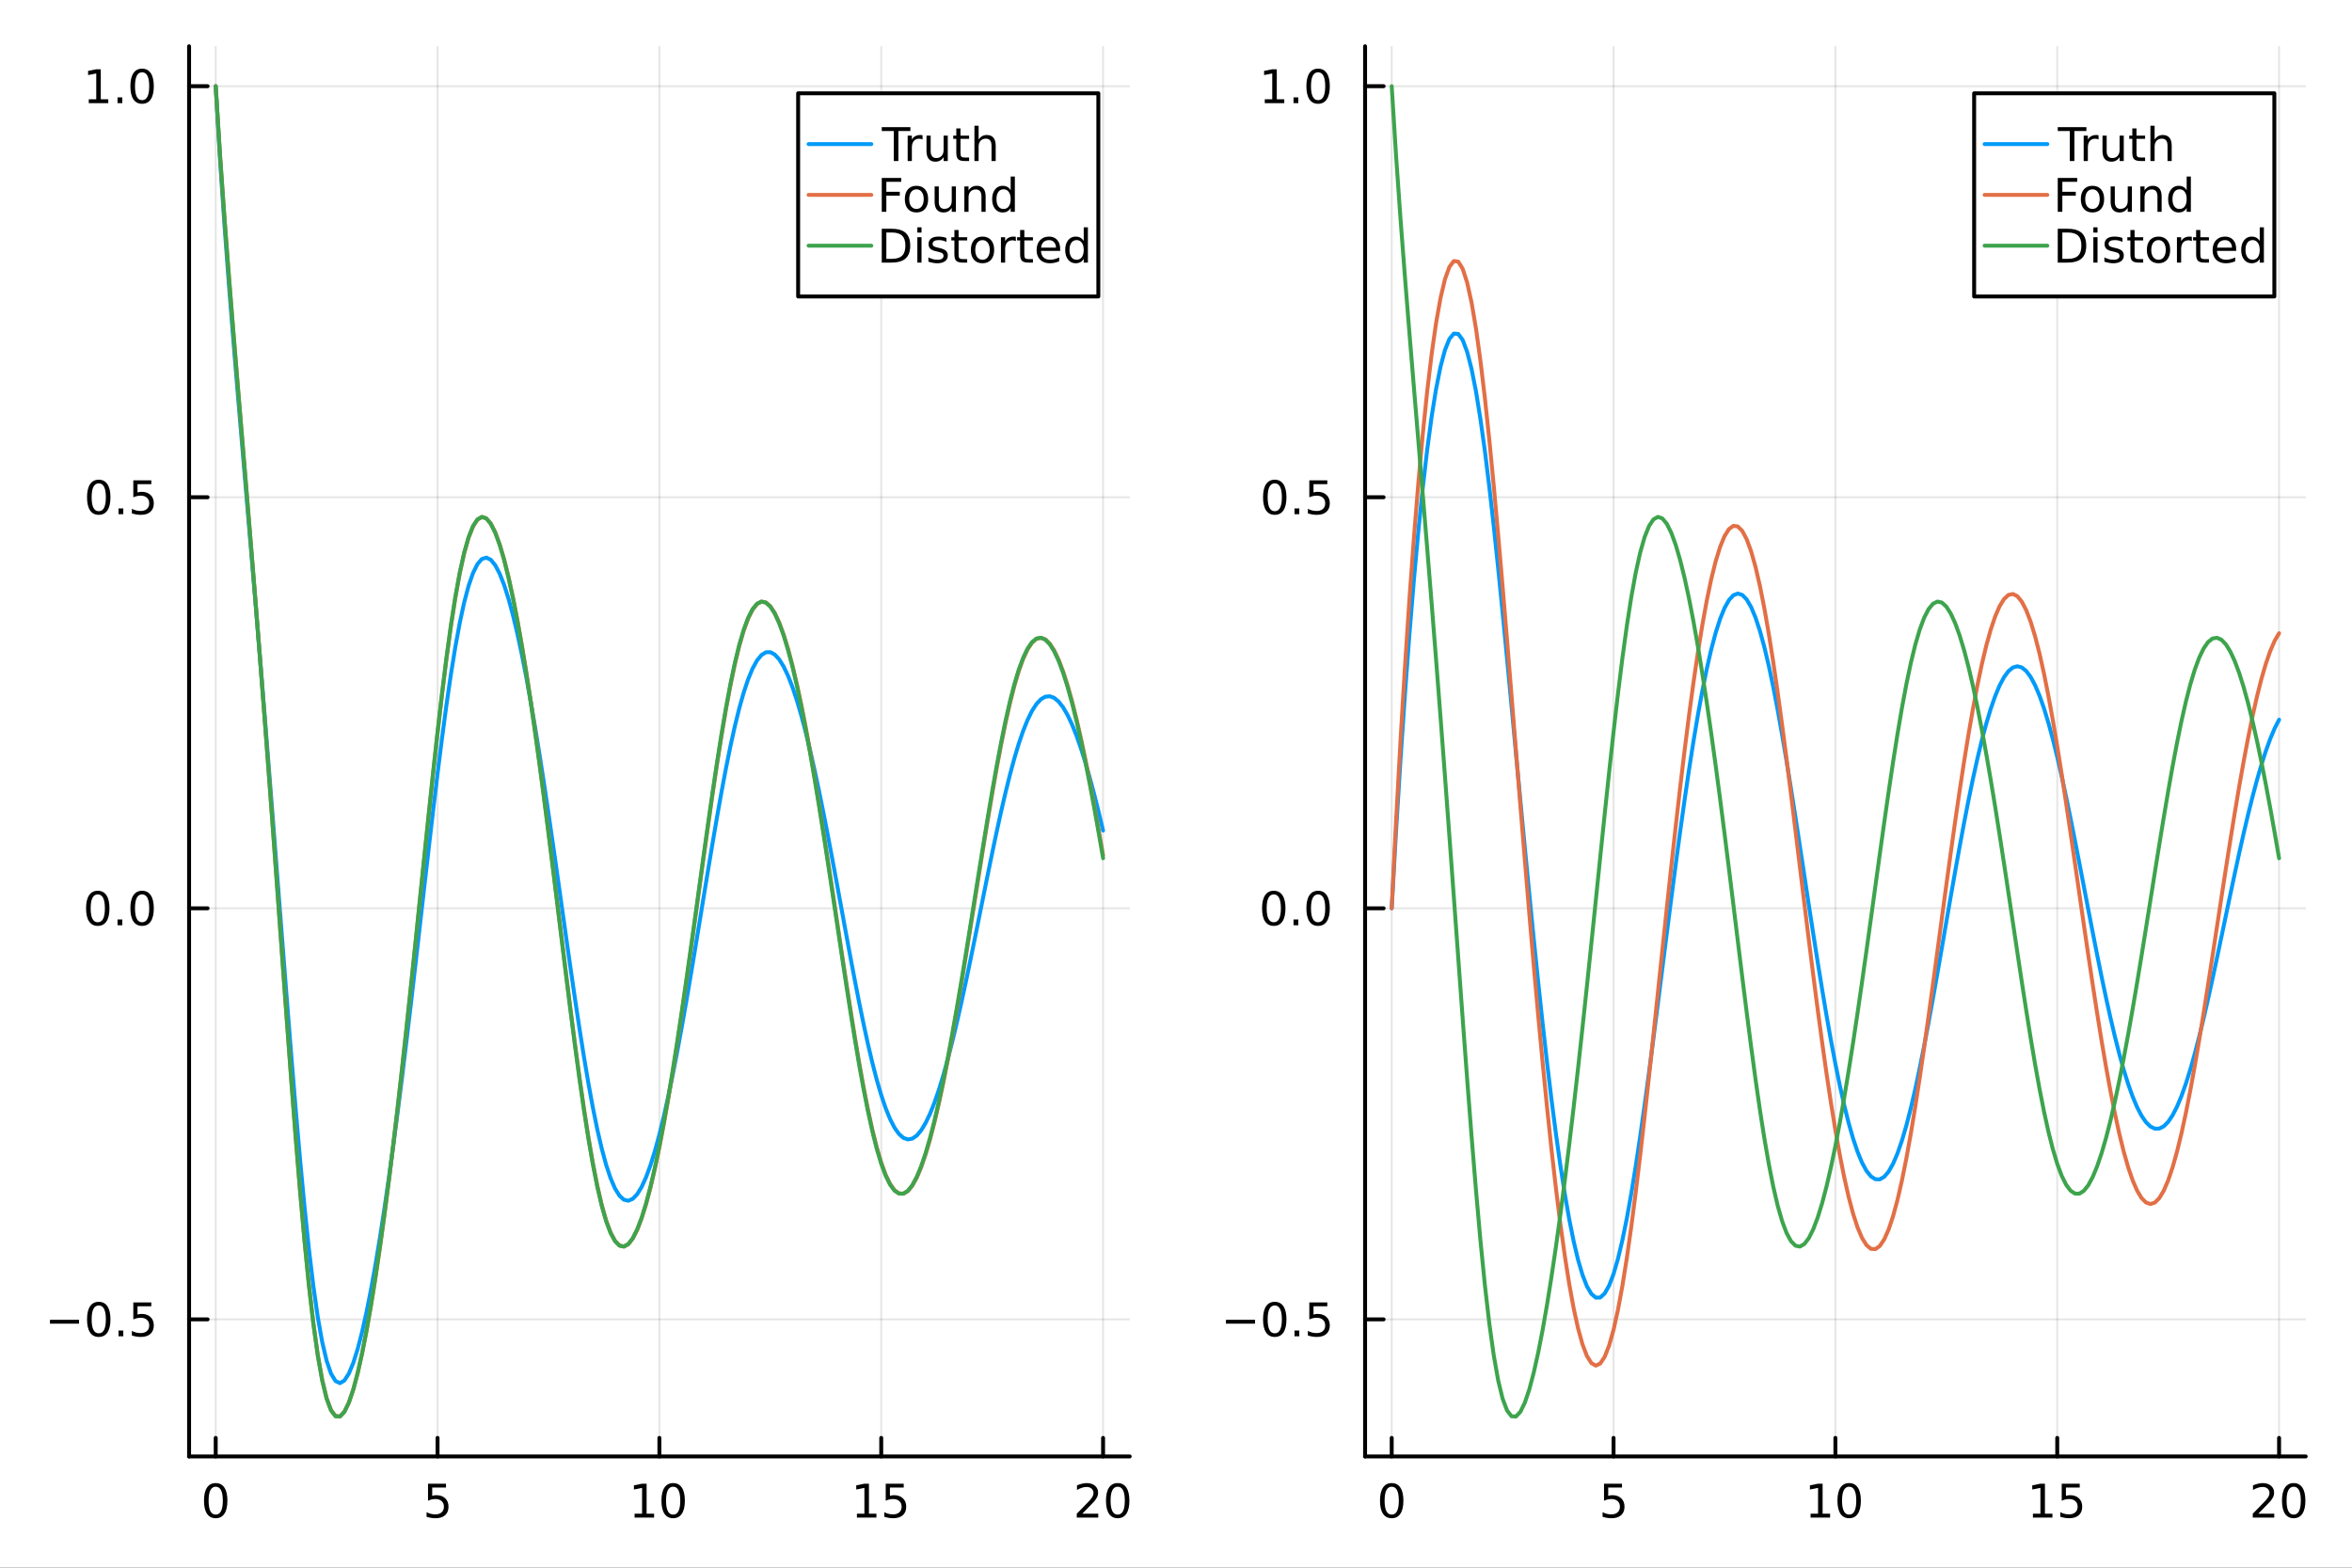 <?xml version="1.0" encoding="utf-8"?>
<svg xmlns="http://www.w3.org/2000/svg" xmlns:xlink="http://www.w3.org/1999/xlink" width="600" height="400" viewBox="0 0 2400 1600">
<rect x="0" y="0" width="2400" height="1600" fill="#333333" stroke="none"/>
<defs>
  <clipPath id="clip360">
    <rect x="0" y="0" width="2400" height="1600"/>
  </clipPath>
</defs>
<path clip-path="url(#clip360)" d="M0 1600 L2400 1600 L2400 0 L0 0  Z" fill="#ffffff" fill-rule="evenodd" fill-opacity="1"/>
<defs>
  <clipPath id="clip361">
    <rect x="480" y="0" width="1681" height="1600"/>
  </clipPath>
</defs>
<path clip-path="url(#clip360)" d="M192.941 1486.45 L1152.76 1486.45 L1152.76 47.244 L192.941 47.244  Z" fill="#ffffff" fill-rule="evenodd" fill-opacity="1"/>
<defs>
  <clipPath id="clip362">
    <rect x="192" y="47" width="961" height="1440"/>
  </clipPath>
</defs>
<polyline clip-path="url(#clip362)" style="stroke:#000000; stroke-linecap:round; stroke-linejoin:round; stroke-width:2; stroke-opacity:0.1; fill:none" points="220.105,1486.45 220.105,47.244 "/>
<polyline clip-path="url(#clip362)" style="stroke:#000000; stroke-linecap:round; stroke-linejoin:round; stroke-width:2; stroke-opacity:0.1; fill:none" points="446.477,1486.45 446.477,47.244 "/>
<polyline clip-path="url(#clip362)" style="stroke:#000000; stroke-linecap:round; stroke-linejoin:round; stroke-width:2; stroke-opacity:0.1; fill:none" points="672.848,1486.45 672.848,47.244 "/>
<polyline clip-path="url(#clip362)" style="stroke:#000000; stroke-linecap:round; stroke-linejoin:round; stroke-width:2; stroke-opacity:0.1; fill:none" points="899.22,1486.45 899.22,47.244 "/>
<polyline clip-path="url(#clip362)" style="stroke:#000000; stroke-linecap:round; stroke-linejoin:round; stroke-width:2; stroke-opacity:0.1; fill:none" points="1125.59,1486.45 1125.59,47.244 "/>
<polyline clip-path="url(#clip360)" style="stroke:#000000; stroke-linecap:round; stroke-linejoin:round; stroke-width:4; stroke-opacity:1; fill:none" points="192.941,1486.45 1152.76,1486.45 "/>
<polyline clip-path="url(#clip360)" style="stroke:#000000; stroke-linecap:round; stroke-linejoin:round; stroke-width:4; stroke-opacity:1; fill:none" points="220.105,1486.45 220.105,1467.55 "/>
<polyline clip-path="url(#clip360)" style="stroke:#000000; stroke-linecap:round; stroke-linejoin:round; stroke-width:4; stroke-opacity:1; fill:none" points="446.477,1486.45 446.477,1467.55 "/>
<polyline clip-path="url(#clip360)" style="stroke:#000000; stroke-linecap:round; stroke-linejoin:round; stroke-width:4; stroke-opacity:1; fill:none" points="672.848,1486.45 672.848,1467.55 "/>
<polyline clip-path="url(#clip360)" style="stroke:#000000; stroke-linecap:round; stroke-linejoin:round; stroke-width:4; stroke-opacity:1; fill:none" points="899.22,1486.45 899.22,1467.55 "/>
<polyline clip-path="url(#clip360)" style="stroke:#000000; stroke-linecap:round; stroke-linejoin:round; stroke-width:4; stroke-opacity:1; fill:none" points="1125.59,1486.45 1125.59,1467.55 "/>
<path clip-path="url(#clip360)" d="M220.105 1517.37 Q216.494 1517.37 214.665 1520.93 Q212.86 1524.47 212.86 1531.6 Q212.86 1538.71 214.665 1542.27 Q216.494 1545.82 220.105 1545.82 Q223.739 1545.82 225.545 1542.27 Q227.374 1538.71 227.374 1531.6 Q227.374 1524.47 225.545 1520.93 Q223.739 1517.37 220.105 1517.37 M220.105 1513.66 Q225.915 1513.66 228.971 1518.27 Q232.05 1522.85 232.05 1531.6 Q232.05 1540.33 228.971 1544.94 Q225.915 1549.52 220.105 1549.52 Q214.295 1549.52 211.216 1544.94 Q208.161 1540.33 208.161 1531.6 Q208.161 1522.85 211.216 1518.27 Q214.295 1513.66 220.105 1513.66 Z" fill="#000000" fill-rule="nonzero" fill-opacity="1" /><path clip-path="url(#clip360)" d="M436.755 1514.29 L455.111 1514.29 L455.111 1518.22 L441.037 1518.22 L441.037 1526.7 Q442.055 1526.35 443.074 1526.19 Q444.092 1526 445.111 1526 Q450.898 1526 454.278 1529.17 Q457.657 1532.34 457.657 1537.76 Q457.657 1543.34 454.185 1546.44 Q450.713 1549.52 444.393 1549.52 Q442.218 1549.52 439.949 1549.15 Q437.704 1548.78 435.296 1548.04 L435.296 1543.34 Q437.38 1544.47 439.602 1545.03 Q441.824 1545.58 444.301 1545.58 Q448.305 1545.58 450.643 1543.48 Q452.981 1541.37 452.981 1537.76 Q452.981 1534.15 450.643 1532.04 Q448.305 1529.94 444.301 1529.94 Q442.426 1529.94 440.551 1530.35 Q438.699 1530.77 436.755 1531.65 L436.755 1514.29 Z" fill="#000000" fill-rule="nonzero" fill-opacity="1" /><path clip-path="url(#clip360)" d="M647.536 1544.91 L655.175 1544.91 L655.175 1518.55 L646.865 1520.21 L646.865 1515.95 L655.128 1514.29 L659.804 1514.29 L659.804 1544.91 L667.443 1544.91 L667.443 1548.85 L647.536 1548.85 L647.536 1544.91 Z" fill="#000000" fill-rule="nonzero" fill-opacity="1" /><path clip-path="url(#clip360)" d="M686.888 1517.37 Q683.276 1517.37 681.448 1520.93 Q679.642 1524.47 679.642 1531.6 Q679.642 1538.71 681.448 1542.27 Q683.276 1545.82 686.888 1545.82 Q690.522 1545.82 692.327 1542.27 Q694.156 1538.71 694.156 1531.6 Q694.156 1524.47 692.327 1520.93 Q690.522 1517.37 686.888 1517.37 M686.888 1513.66 Q692.698 1513.66 695.753 1518.27 Q698.832 1522.85 698.832 1531.6 Q698.832 1540.33 695.753 1544.94 Q692.698 1549.52 686.888 1549.52 Q681.077 1549.52 677.999 1544.94 Q674.943 1540.33 674.943 1531.6 Q674.943 1522.85 677.999 1518.27 Q681.077 1513.66 686.888 1513.66 Z" fill="#000000" fill-rule="nonzero" fill-opacity="1" /><path clip-path="url(#clip360)" d="M874.405 1544.91 L882.044 1544.91 L882.044 1518.55 L873.734 1520.21 L873.734 1515.95 L881.998 1514.29 L886.674 1514.29 L886.674 1544.91 L894.312 1544.91 L894.312 1548.85 L874.405 1548.85 L874.405 1544.91 Z" fill="#000000" fill-rule="nonzero" fill-opacity="1" /><path clip-path="url(#clip360)" d="M903.803 1514.29 L922.159 1514.29 L922.159 1518.22 L908.085 1518.22 L908.085 1526.7 Q909.104 1526.35 910.123 1526.19 Q911.141 1526 912.16 1526 Q917.947 1526 921.326 1529.17 Q924.706 1532.34 924.706 1537.76 Q924.706 1543.34 921.234 1546.44 Q917.761 1549.52 911.442 1549.52 Q909.266 1549.52 906.998 1549.15 Q904.752 1548.78 902.345 1548.04 L902.345 1543.34 Q904.428 1544.47 906.65 1545.03 Q908.873 1545.58 911.349 1545.58 Q915.354 1545.58 917.692 1543.48 Q920.03 1541.37 920.03 1537.76 Q920.03 1534.15 917.692 1532.04 Q915.354 1529.94 911.349 1529.94 Q909.474 1529.94 907.599 1530.35 Q905.748 1530.77 903.803 1531.65 L903.803 1514.29 Z" fill="#000000" fill-rule="nonzero" fill-opacity="1" /><path clip-path="url(#clip360)" d="M1104.36 1544.91 L1120.68 1544.91 L1120.68 1548.85 L1098.74 1548.85 L1098.74 1544.91 Q1101.4 1542.16 1105.98 1537.53 Q1110.59 1532.88 1111.77 1531.53 Q1114.02 1529.01 1114.9 1527.27 Q1115.8 1525.51 1115.8 1523.82 Q1115.8 1521.07 1113.86 1519.33 Q1111.93 1517.6 1108.83 1517.6 Q1106.63 1517.6 1104.18 1518.36 Q1101.75 1519.13 1098.97 1520.68 L1098.97 1515.95 Q1101.8 1514.82 1104.25 1514.24 Q1106.7 1513.66 1108.74 1513.66 Q1114.11 1513.66 1117.3 1516.35 Q1120.5 1519.03 1120.5 1523.52 Q1120.5 1525.65 1119.69 1527.57 Q1118.9 1529.47 1116.8 1532.07 Q1116.22 1532.74 1113.11 1535.95 Q1110.01 1539.15 1104.36 1544.91 Z" fill="#000000" fill-rule="nonzero" fill-opacity="1" /><path clip-path="url(#clip360)" d="M1140.5 1517.37 Q1136.89 1517.37 1135.06 1520.93 Q1133.25 1524.47 1133.25 1531.6 Q1133.25 1538.71 1135.06 1542.27 Q1136.89 1545.82 1140.5 1545.82 Q1144.13 1545.82 1145.94 1542.27 Q1147.77 1538.71 1147.77 1531.6 Q1147.77 1524.47 1145.94 1520.93 Q1144.13 1517.37 1140.5 1517.37 M1140.5 1513.66 Q1146.31 1513.66 1149.36 1518.27 Q1152.44 1522.85 1152.44 1531.6 Q1152.44 1540.33 1149.36 1544.94 Q1146.31 1549.52 1140.5 1549.52 Q1134.69 1549.52 1131.61 1544.94 Q1128.55 1540.33 1128.55 1531.6 Q1128.55 1522.85 1131.61 1518.27 Q1134.69 1513.66 1140.5 1513.66 Z" fill="#000000" fill-rule="nonzero" fill-opacity="1" /><polyline clip-path="url(#clip362)" style="stroke:#000000; stroke-linecap:round; stroke-linejoin:round; stroke-width:2; stroke-opacity:0.1; fill:none" points="192.941,1346.55 1152.76,1346.55 "/>
<polyline clip-path="url(#clip362)" style="stroke:#000000; stroke-linecap:round; stroke-linejoin:round; stroke-width:2; stroke-opacity:0.1; fill:none" points="192.941,927.027 1152.76,927.027 "/>
<polyline clip-path="url(#clip362)" style="stroke:#000000; stroke-linecap:round; stroke-linejoin:round; stroke-width:2; stroke-opacity:0.1; fill:none" points="192.941,507.502 1152.76,507.502 "/>
<polyline clip-path="url(#clip362)" style="stroke:#000000; stroke-linecap:round; stroke-linejoin:round; stroke-width:2; stroke-opacity:0.1; fill:none" points="192.941,87.976 1152.76,87.976 "/>
<polyline clip-path="url(#clip360)" style="stroke:#000000; stroke-linecap:round; stroke-linejoin:round; stroke-width:4; stroke-opacity:1; fill:none" points="192.941,1486.45 192.941,47.244 "/>
<polyline clip-path="url(#clip360)" style="stroke:#000000; stroke-linecap:round; stroke-linejoin:round; stroke-width:4; stroke-opacity:1; fill:none" points="192.941,1346.55 211.838,1346.55 "/>
<polyline clip-path="url(#clip360)" style="stroke:#000000; stroke-linecap:round; stroke-linejoin:round; stroke-width:4; stroke-opacity:1; fill:none" points="192.941,927.027 211.838,927.027 "/>
<polyline clip-path="url(#clip360)" style="stroke:#000000; stroke-linecap:round; stroke-linejoin:round; stroke-width:4; stroke-opacity:1; fill:none" points="192.941,507.502 211.838,507.502 "/>
<polyline clip-path="url(#clip360)" style="stroke:#000000; stroke-linecap:round; stroke-linejoin:round; stroke-width:4; stroke-opacity:1; fill:none" points="192.941,87.976 211.838,87.976 "/>
<path clip-path="url(#clip360)" d="M50.992 1347 L80.668 1347 L80.668 1350.94 L50.992 1350.94 L50.992 1347 Z" fill="#000000" fill-rule="nonzero" fill-opacity="1" /><path clip-path="url(#clip360)" d="M100.76 1332.35 Q97.149 1332.35 95.321 1335.92 Q93.515 1339.46 93.515 1346.59 Q93.515 1353.69 95.321 1357.26 Q97.149 1360.8 100.76 1360.8 Q104.395 1360.8 106.2 1357.26 Q108.029 1353.69 108.029 1346.59 Q108.029 1339.46 106.2 1335.92 Q104.395 1332.35 100.76 1332.35 M100.76 1328.65 Q106.571 1328.65 109.626 1333.25 Q112.705 1337.84 112.705 1346.59 Q112.705 1355.31 109.626 1359.92 Q106.571 1364.5 100.76 1364.5 Q94.95 1364.5 91.871 1359.92 Q88.816 1355.31 88.816 1346.59 Q88.816 1337.84 91.871 1333.25 Q94.95 1328.65 100.76 1328.65 Z" fill="#000000" fill-rule="nonzero" fill-opacity="1" /><path clip-path="url(#clip360)" d="M120.922 1357.95 L125.807 1357.95 L125.807 1363.83 L120.922 1363.83 L120.922 1357.95 Z" fill="#000000" fill-rule="nonzero" fill-opacity="1" /><path clip-path="url(#clip360)" d="M136.038 1329.27 L154.394 1329.27 L154.394 1333.21 L140.32 1333.21 L140.32 1341.68 Q141.339 1341.33 142.357 1341.17 Q143.376 1340.99 144.394 1340.99 Q150.181 1340.99 153.561 1344.16 Q156.941 1347.33 156.941 1352.74 Q156.941 1358.32 153.468 1361.43 Q149.996 1364.5 143.677 1364.5 Q141.501 1364.5 139.232 1364.13 Q136.987 1363.76 134.58 1363.02 L134.58 1358.32 Q136.663 1359.46 138.885 1360.01 Q141.107 1360.57 143.584 1360.57 Q147.589 1360.57 149.927 1358.46 Q152.265 1356.36 152.265 1352.74 Q152.265 1349.13 149.927 1347.03 Q147.589 1344.92 143.584 1344.92 Q141.709 1344.92 139.834 1345.34 Q137.982 1345.75 136.038 1346.63 L136.038 1329.27 Z" fill="#000000" fill-rule="nonzero" fill-opacity="1" /><path clip-path="url(#clip360)" d="M99.765 912.826 Q96.154 912.826 94.325 916.391 Q92.52 919.932 92.52 927.062 Q92.52 934.168 94.325 937.733 Q96.154 941.275 99.765 941.275 Q103.399 941.275 105.205 937.733 Q107.033 934.168 107.033 927.062 Q107.033 919.932 105.205 916.391 Q103.399 912.826 99.765 912.826 M99.765 909.122 Q105.575 909.122 108.631 913.729 Q111.709 918.312 111.709 927.062 Q111.709 935.789 108.631 940.395 Q105.575 944.978 99.765 944.978 Q93.955 944.978 90.876 940.395 Q87.821 935.789 87.821 927.062 Q87.821 918.312 90.876 913.729 Q93.955 909.122 99.765 909.122 Z" fill="#000000" fill-rule="nonzero" fill-opacity="1" /><path clip-path="url(#clip360)" d="M119.927 938.428 L124.811 938.428 L124.811 944.307 L119.927 944.307 L119.927 938.428 Z" fill="#000000" fill-rule="nonzero" fill-opacity="1" /><path clip-path="url(#clip360)" d="M144.996 912.826 Q141.385 912.826 139.556 916.391 Q137.751 919.932 137.751 927.062 Q137.751 934.168 139.556 937.733 Q141.385 941.275 144.996 941.275 Q148.63 941.275 150.436 937.733 Q152.265 934.168 152.265 927.062 Q152.265 919.932 150.436 916.391 Q148.63 912.826 144.996 912.826 M144.996 909.122 Q150.806 909.122 153.862 913.729 Q156.941 918.312 156.941 927.062 Q156.941 935.789 153.862 940.395 Q150.806 944.978 144.996 944.978 Q139.186 944.978 136.107 940.395 Q133.052 935.789 133.052 927.062 Q133.052 918.312 136.107 913.729 Q139.186 909.122 144.996 909.122 Z" fill="#000000" fill-rule="nonzero" fill-opacity="1" /><path clip-path="url(#clip360)" d="M100.76 493.3 Q97.149 493.3 95.321 496.865 Q93.515 500.407 93.515 507.536 Q93.515 514.643 95.321 518.208 Q97.149 521.749 100.76 521.749 Q104.395 521.749 106.2 518.208 Q108.029 514.643 108.029 507.536 Q108.029 500.407 106.2 496.865 Q104.395 493.3 100.76 493.3 M100.76 489.597 Q106.571 489.597 109.626 494.203 Q112.705 498.786 112.705 507.536 Q112.705 516.263 109.626 520.87 Q106.571 525.453 100.76 525.453 Q94.95 525.453 91.871 520.87 Q88.816 516.263 88.816 507.536 Q88.816 498.786 91.871 494.203 Q94.95 489.597 100.76 489.597 Z" fill="#000000" fill-rule="nonzero" fill-opacity="1" /><path clip-path="url(#clip360)" d="M120.922 518.902 L125.807 518.902 L125.807 524.782 L120.922 524.782 L120.922 518.902 Z" fill="#000000" fill-rule="nonzero" fill-opacity="1" /><path clip-path="url(#clip360)" d="M136.038 490.222 L154.394 490.222 L154.394 494.157 L140.32 494.157 L140.32 502.629 Q141.339 502.282 142.357 502.12 Q143.376 501.935 144.394 501.935 Q150.181 501.935 153.561 505.106 Q156.941 508.277 156.941 513.694 Q156.941 519.272 153.468 522.374 Q149.996 525.453 143.677 525.453 Q141.501 525.453 139.232 525.083 Q136.987 524.712 134.58 523.972 L134.58 519.272 Q136.663 520.407 138.885 520.962 Q141.107 521.518 143.584 521.518 Q147.589 521.518 149.927 519.411 Q152.265 517.305 152.265 513.694 Q152.265 510.083 149.927 507.976 Q147.589 505.87 143.584 505.87 Q141.709 505.87 139.834 506.286 Q137.982 506.703 136.038 507.583 L136.038 490.222 Z" fill="#000000" fill-rule="nonzero" fill-opacity="1" /><path clip-path="url(#clip360)" d="M90.575 101.321 L98.214 101.321 L98.214 74.956 L89.904 76.622 L89.904 72.363 L98.168 70.696 L102.844 70.696 L102.844 101.321 L110.483 101.321 L110.483 105.256 L90.575 105.256 L90.575 101.321 Z" fill="#000000" fill-rule="nonzero" fill-opacity="1" /><path clip-path="url(#clip360)" d="M119.927 99.377 L124.811 99.377 L124.811 105.256 L119.927 105.256 L119.927 99.377 Z" fill="#000000" fill-rule="nonzero" fill-opacity="1" /><path clip-path="url(#clip360)" d="M144.996 73.775 Q141.385 73.775 139.556 77.34 Q137.751 80.881 137.751 88.011 Q137.751 95.117 139.556 98.682 Q141.385 102.224 144.996 102.224 Q148.63 102.224 150.436 98.682 Q152.265 95.117 152.265 88.011 Q152.265 80.881 150.436 77.34 Q148.63 73.775 144.996 73.775 M144.996 70.071 Q150.806 70.071 153.862 74.678 Q156.941 79.261 156.941 88.011 Q156.941 96.738 153.862 101.344 Q150.806 105.928 144.996 105.928 Q139.186 105.928 136.107 101.344 Q133.052 96.738 133.052 88.011 Q133.052 79.261 136.107 74.678 Q139.186 70.071 144.996 70.071 Z" fill="#000000" fill-rule="nonzero" fill-opacity="1" /><polyline clip-path="url(#clip362)" style="stroke:#009af9; stroke-linecap:round; stroke-linejoin:round; stroke-width:4; stroke-opacity:1; fill:none" points="220.105,87.976 224.633,164.811 229.16,231.475 233.688,291.97 238.215,348.726 242.742,403.322 247.27,456.827 251.797,510.004 256.325,563.394 260.852,617.387 265.38,672.247 269.907,728.111 274.434,785.001 278.962,842.81 283.489,901.271 288.017,959.961 292.544,1018.28 297.072,1075.45 301.599,1130.61 306.126,1182.81 310.654,1231.04 315.181,1274.44 319.709,1312.27 324.236,1344.07 328.764,1369.6 333.291,1388.83 337.818,1402.01 342.346,1409.47 346.873,1411.65 351.401,1408.99 355.928,1401.99 360.456,1391.1 364.983,1376.73 369.51,1359.26 374.038,1338.98 378.565,1316.13 383.093,1290.93 387.62,1263.57 392.148,1234.21 396.675,1202.99 401.202,1170.06 405.73,1135.56 410.257,1099.63 414.785,1062.44 419.312,1024.19 423.84,985.118 428.367,945.521 432.894,905.751 437.422,866.207 441.949,827.311 446.477,789.593 451.004,753.577 455.532,719.753 460.059,688.578 464.586,660.476 469.114,635.836 473.641,614.921 478.169,597.877 482.696,584.792 487.224,575.683 491.751,570.494 496.278,569.102 500.806,571.309 505.333,576.849 509.861,585.455 514.388,596.971 518.916,611.19 523.443,627.911 527.97,646.941 532.498,668.099 537.025,691.213 541.553,716.102 546.08,742.604 550.608,770.564 555.135,799.804 559.663,830.12 564.19,861.283 568.717,893.037 573.245,925.106 577.772,957.205 582.3,988.986 586.827,1020.08 591.355,1050.11 595.882,1078.72 600.409,1105.57 604.937,1130.3 609.464,1152.57 613.992,1172.16 618.519,1188.86 623.047,1202.51 627.574,1213.01 632.101,1220.32 636.629,1224.46 641.156,1225.49 645.684,1223.54 650.211,1218.81 654.739,1211.39 659.266,1201.43 663.793,1189.09 668.321,1174.51 672.848,1157.86 677.376,1139.31 681.903,1119 686.431,1097.13 690.958,1073.84 695.485,1049.3 700.013,1023.69 704.54,997.199 709.068,970.061 713.595,942.516 718.123,914.825 722.65,887.261 727.177,860.1 731.705,833.669 736.232,808.286 740.76,784.246 745.287,761.831 749.815,741.302 754.342,722.904 758.869,706.858 763.397,693.308 767.924,682.362 772.452,674.099 776.979,668.556 781.507,665.733 786.034,665.588 790.561,668.042 795.089,672.975 799.616,680.248 804.144,689.761 808.671,701.393 813.199,715.011 817.726,730.476 822.253,747.644 826.781,766.359 831.308,786.462 835.836,807.785 840.363,830.158 844.891,853.408 849.418,877.344 853.945,901.757 858.473,926.424 863,951.103 867.528,975.536 872.055,999.449 876.583,1022.6 881.11,1044.71 885.638,1065.5 890.165,1084.74 894.692,1102.2 899.22,1117.7 903.747,1131.08 908.275,1142.2 912.802,1150.97 917.33,1157.36 921.857,1161.34 926.384,1162.91 930.912,1162.11 935.439,1158.99 939.967,1153.63 944.494,1146.14 949.022,1136.65 953.549,1125.28 958.076,1112.14 962.604,1097.34 967.131,1081.03 971.659,1063.34 976.186,1044.44 980.714,1024.48 985.241,1003.63 989.768,982.074 994.296,960.001 998.823,937.613 1003.35,915.119 1007.88,892.739 1012.41,870.705 1016.93,849.254 1021.46,828.637 1025.99,809.094 1030.52,790.83 1035.04,774.066 1039.57,758.997 1044.1,745.784 1048.63,734.558 1053.15,725.417 1057.68,718.428 1062.21,713.627 1066.73,711.023 1071.26,710.601 1075.79,712.326 1080.32,716.148 1084.84,721.997 1089.37,729.784 1093.9,739.405 1098.43,750.736 1102.95,763.651 1107.48,778.041 1112.01,793.779 1116.54,810.731 1121.06,828.75 1125.59,847.679 "/>
<polyline clip-path="url(#clip362)" style="stroke:#e26f46; stroke-linecap:round; stroke-linejoin:round; stroke-width:4; stroke-opacity:1; fill:none" points="220.105,87.976 224.633,159.991 229.16,224.082 233.688,283.391 238.215,339.895 242.742,394.914 247.27,449.368 251.797,503.922 256.325,559.073 260.852,615.174 265.38,672.473 269.907,731.098 274.434,791.05 278.962,852.192 283.489,914.228 288.017,976.665 292.544,1038.82 297.072,1099.82 301.599,1158.56 306.126,1213.97 310.654,1264.99 315.181,1310.58 319.709,1349.93 324.236,1382.55 328.764,1408.22 333.291,1427 337.818,1439.17 342.346,1445.18 346.873,1445.58 351.401,1440.91 355.928,1431.7 360.456,1418.41 364.983,1401.48 369.51,1381.3 374.038,1358.18 378.565,1332.39 383.093,1304.15 387.62,1273.62 392.148,1240.94 396.675,1206.26 401.202,1169.68 405.73,1131.36 410.257,1091.45 414.785,1050.15 419.312,1007.66 423.84,964.284 428.367,920.355 432.894,876.289 437.422,832.57 441.949,789.757 446.477,748.462 451.004,709.241 455.532,672.777 460.059,639.678 464.586,610.429 469.114,585.391 473.641,564.801 478.169,548.771 482.696,537.308 487.224,530.337 491.751,527.673 496.278,529.103 500.806,534.396 505.333,543.298 509.861,555.534 514.388,570.832 518.916,588.973 523.443,609.75 527.97,632.968 532.498,658.439 537.025,685.984 541.553,715.432 546.08,746.61 550.608,779.328 555.135,813.411 559.663,848.636 564.19,884.741 568.717,921.419 573.245,958.317 577.772,995.047 582.3,1031.23 586.827,1066.35 591.355,1099.93 595.882,1131.48 600.409,1160.58 604.937,1186.86 609.464,1209.97 613.992,1229.6 618.519,1245.59 623.047,1257.85 627.574,1266.35 632.101,1271.12 636.629,1272.24 641.156,1269.83 645.684,1264.08 650.211,1255.23 654.739,1243.48 659.266,1228.99 663.793,1211.93 668.321,1192.48 672.848,1170.83 677.376,1147.14 681.903,1121.59 686.431,1094.35 690.958,1065.63 695.485,1035.6 700.013,1004.46 704.54,972.451 709.068,939.853 713.595,906.972 718.123,874.151 722.65,841.759 727.177,810.142 731.705,779.739 736.232,750.977 740.76,724.24 745.287,699.868 749.815,678.16 754.342,659.374 758.869,643.722 763.397,631.34 767.924,622.272 772.452,616.529 776.979,614.081 781.507,614.86 786.034,618.759 790.561,625.635 795.089,635.303 799.616,647.568 804.144,662.298 808.671,679.343 813.199,698.546 817.726,719.742 822.253,742.763 826.781,767.432 831.308,793.568 835.836,820.973 840.363,849.445 844.891,878.767 849.418,908.691 853.945,938.946 858.473,969.229 863,999.212 867.528,1028.54 872.055,1056.84 876.583,1083.8 881.11,1109.04 885.638,1132.2 890.165,1152.99 894.692,1171.17 899.22,1186.55 903.747,1198.98 908.275,1208.39 912.802,1214.72 917.33,1218.01 921.857,1218.3 926.384,1215.66 930.912,1210.2 935.439,1202.03 939.967,1191.3 944.494,1178.17 949.022,1162.83 953.549,1145.39 958.076,1125.99 962.604,1104.8 967.131,1081.98 971.659,1057.71 976.186,1032.18 980.714,1005.58 985.241,978.134 989.768,950.077 994.296,921.669 998.823,893.187 1003.35,864.923 1007.88,837.187 1012.41,810.309 1016.93,784.631 1021.46,760.496 1025.99,738.175 1030.52,717.968 1035.04,700.136 1039.57,684.884 1044.1,672.368 1048.63,662.686 1053.15,655.888 1057.68,651.968 1062.21,650.893 1066.73,652.605 1071.26,657.018 1075.79,664.034 1080.32,673.537 1084.84,685.397 1089.37,699.471 1093.9,715.599 1098.43,733.624 1102.95,753.409 1107.48,774.802 1112.01,797.64 1116.54,821.74 1121.06,846.909 1125.59,872.937 "/>
<polyline clip-path="url(#clip362)" style="stroke:#3da44d; stroke-linecap:round; stroke-linejoin:round; stroke-width:4; stroke-opacity:1; fill:none" points="220.105,87.976 224.633,160.077 229.16,224.239 233.688,283.614 238.215,340.18 242.742,395.261 247.27,449.778 251.797,504.399 256.325,559.618 260.852,615.791 265.38,673.165 269.907,731.867 274.434,791.896 278.962,853.115 283.489,915.222 288.017,977.721 292.544,1039.92 297.072,1100.95 301.599,1159.7 306.126,1215.09 310.654,1266.06 315.181,1311.58 319.709,1350.83 324.236,1383.34 328.764,1408.89 333.291,1427.53 337.818,1439.57 342.346,1445.44 346.873,1445.72 351.401,1440.93 355.928,1431.61 360.456,1418.21 364.983,1401.18 369.51,1380.91 374.038,1357.7 378.565,1331.83 383.093,1303.5 387.62,1272.88 392.148,1240.12 396.675,1205.36 401.202,1168.71 405.73,1130.31 410.257,1090.32 414.785,1048.94 419.312,1006.39 423.84,962.959 428.367,918.984 432.894,874.886 437.422,831.153 441.949,788.345 446.477,747.076 451.004,707.906 455.532,671.518 460.059,638.518 464.586,609.388 469.114,584.486 473.641,564.044 478.169,548.171 482.696,536.869 487.224,530.059 491.751,527.554 496.278,529.141 500.806,534.584 505.333,543.63 509.861,556.004 514.388,571.433 518.916,589.7 523.443,610.599 527.97,633.933 532.498,659.515 537.025,687.166 541.553,716.716 546.08,747.989 550.608,780.798 555.135,814.963 559.663,850.261 564.19,886.427 568.717,923.151 573.245,960.079 577.772,996.82 582.3,1032.99 586.827,1068.08 591.355,1101.59 595.882,1133.05 600.409,1162.04 604.937,1188.18 609.464,1211.14 613.992,1230.6 618.519,1246.4 623.047,1258.47 627.574,1266.78 632.101,1271.35 636.629,1272.27 641.156,1269.67 645.684,1263.73 650.211,1254.71 654.739,1242.79 659.266,1228.13 663.793,1210.92 668.321,1191.33 672.848,1169.53 677.376,1145.71 681.903,1120.03 686.431,1092.68 690.958,1063.85 695.485,1033.72 700.013,1002.5 704.54,970.424 709.068,937.774 713.595,904.861 718.123,872.032 722.65,839.656 727.177,808.081 731.705,777.751 736.232,749.091 740.76,722.482 745.287,698.263 749.815,676.732 754.342,658.14 758.869,642.7 763.397,630.539 767.924,621.7 772.452,616.187 776.979,613.97 781.507,614.978 786.034,619.101 790.561,626.191 795.089,636.063 799.616,648.524 804.144,663.443 808.671,680.667 813.199,700.04 817.726,721.397 822.253,744.567 826.781,769.374 831.308,795.635 835.836,823.151 840.363,851.719 844.891,881.119 849.418,911.103 853.945,941.393 858.473,971.687 863,1001.65 867.528,1030.93 872.055,1059.16 876.583,1086.01 881.11,1111.1 885.638,1134.09 890.165,1154.68 894.692,1172.64 899.22,1187.78 903.747,1199.97 908.275,1209.11 912.802,1215.19 917.33,1218.21 921.857,1218.24 926.384,1215.34 930.912,1209.63 935.439,1201.21 939.967,1190.25 944.494,1176.91 949.022,1161.35 953.549,1143.71 958.076,1124.13 962.604,1102.77 967.131,1079.79 971.659,1055.37 976.186,1029.71 980.714,1003 985.241,975.464 989.768,947.341 994.296,918.893 998.823,890.397 1003.35,862.151 1007.88,834.465 1012.41,807.671 1016.93,782.114 1021.46,758.132 1025.99,735.995 1030.52,716.004 1035.04,698.413 1039.57,683.425 1044.1,671.188 1048.63,661.798 1053.15,655.296 1057.68,651.673 1062.21,650.894 1066.73,652.898 1071.26,657.597 1075.79,664.889 1080.32,674.659 1084.84,686.774 1089.37,701.088 1093.9,717.442 1098.43,735.68 1102.95,755.663 1107.48,777.24 1112.01,800.243 1116.54,824.491 1121.06,849.787 1125.59,875.917 "/>
<path clip-path="url(#clip360)" d="M814.434 302.578 L1120.76 302.578 L1120.76 95.218 L814.434 95.218  Z" fill="#ffffff" fill-rule="evenodd" fill-opacity="1"/>
<polyline clip-path="url(#clip360)" style="stroke:#000000; stroke-linecap:round; stroke-linejoin:round; stroke-width:4; stroke-opacity:1; fill:none" points="814.434,302.578 1120.76,302.578 1120.76,95.218 814.434,95.218 814.434,302.578 "/>
<polyline clip-path="url(#clip360)" style="stroke:#009af9; stroke-linecap:round; stroke-linejoin:round; stroke-width:4; stroke-opacity:1; fill:none" points="825.099,147.058 889.087,147.058 "/>
<path clip-path="url(#clip360)" d="M899.751 129.778 L928.987 129.778 L928.987 133.713 L916.719 133.713 L916.719 164.338 L912.02 164.338 L912.02 133.713 L899.751 133.713 L899.751 129.778 Z" fill="#000000" fill-rule="nonzero" fill-opacity="1" /><path clip-path="url(#clip360)" d="M941.372 142.393 Q940.654 141.977 939.797 141.791 Q938.964 141.583 937.946 141.583 Q934.335 141.583 932.39 143.944 Q930.469 146.282 930.469 150.68 L930.469 164.338 L926.186 164.338 L926.186 138.412 L930.469 138.412 L930.469 142.44 Q931.811 140.078 933.964 138.944 Q936.117 137.787 939.196 137.787 Q939.635 137.787 940.168 137.856 Q940.7 137.903 941.348 138.018 L941.372 142.393 Z" fill="#000000" fill-rule="nonzero" fill-opacity="1" /><path clip-path="url(#clip360)" d="M945.399 154.106 L945.399 138.412 L949.658 138.412 L949.658 153.944 Q949.658 157.625 951.094 159.476 Q952.529 161.305 955.399 161.305 Q958.848 161.305 960.839 159.106 Q962.853 156.907 962.853 153.111 L962.853 138.412 L967.112 138.412 L967.112 164.338 L962.853 164.338 L962.853 160.356 Q961.302 162.717 959.242 163.875 Q957.205 165.009 954.496 165.009 Q950.029 165.009 947.714 162.231 Q945.399 159.453 945.399 154.106 M956.117 137.787 L956.117 137.787 Z" fill="#000000" fill-rule="nonzero" fill-opacity="1" /><path clip-path="url(#clip360)" d="M980.098 131.051 L980.098 138.412 L988.871 138.412 L988.871 141.722 L980.098 141.722 L980.098 155.796 Q980.098 158.967 980.955 159.87 Q981.834 160.773 984.496 160.773 L988.871 160.773 L988.871 164.338 L984.496 164.338 Q979.566 164.338 977.691 162.509 Q975.816 160.657 975.816 155.796 L975.816 141.722 L972.691 141.722 L972.691 138.412 L975.816 138.412 L975.816 131.051 L980.098 131.051 Z" fill="#000000" fill-rule="nonzero" fill-opacity="1" /><path clip-path="url(#clip360)" d="M1016.02 148.689 L1016.02 164.338 L1011.76 164.338 L1011.76 148.828 Q1011.76 145.148 1010.33 143.319 Q1008.89 141.49 1006.02 141.49 Q1002.57 141.49 1000.58 143.69 Q998.593 145.889 998.593 149.685 L998.593 164.338 L994.311 164.338 L994.311 128.319 L998.593 128.319 L998.593 142.44 Q1000.12 140.102 1002.18 138.944 Q1004.26 137.787 1006.97 137.787 Q1011.44 137.787 1013.73 140.565 Q1016.02 143.319 1016.02 148.689 Z" fill="#000000" fill-rule="nonzero" fill-opacity="1" /><polyline clip-path="url(#clip360)" style="stroke:#e26f46; stroke-linecap:round; stroke-linejoin:round; stroke-width:4; stroke-opacity:1; fill:none" points="825.099,198.898 889.087,198.898 "/>
<path clip-path="url(#clip360)" d="M899.751 181.618 L919.612 181.618 L919.612 185.553 L904.427 185.553 L904.427 195.738 L918.131 195.738 L918.131 199.673 L904.427 199.673 L904.427 216.178 L899.751 216.178 L899.751 181.618 Z" fill="#000000" fill-rule="nonzero" fill-opacity="1" /><path clip-path="url(#clip360)" d="M935.191 193.238 Q931.765 193.238 929.774 195.923 Q927.784 198.585 927.784 203.238 Q927.784 207.891 929.751 210.576 Q931.742 213.238 935.191 213.238 Q938.594 213.238 940.584 210.553 Q942.575 207.867 942.575 203.238 Q942.575 198.631 940.584 195.946 Q938.594 193.238 935.191 193.238 M935.191 189.627 Q940.747 189.627 943.918 193.238 Q947.089 196.849 947.089 203.238 Q947.089 209.604 943.918 213.238 Q940.747 216.849 935.191 216.849 Q929.612 216.849 926.441 213.238 Q923.293 209.604 923.293 203.238 Q923.293 196.849 926.441 193.238 Q929.612 189.627 935.191 189.627 Z" fill="#000000" fill-rule="nonzero" fill-opacity="1" /><path clip-path="url(#clip360)" d="M953.709 205.946 L953.709 190.252 L957.969 190.252 L957.969 205.784 Q957.969 209.465 959.404 211.316 Q960.839 213.145 963.709 213.145 Q967.158 213.145 969.149 210.946 Q971.163 208.747 971.163 204.951 L971.163 190.252 L975.422 190.252 L975.422 216.178 L971.163 216.178 L971.163 212.196 Q969.612 214.557 967.552 215.715 Q965.515 216.849 962.807 216.849 Q958.339 216.849 956.024 214.071 Q953.709 211.293 953.709 205.946 M964.427 189.627 L964.427 189.627 Z" fill="#000000" fill-rule="nonzero" fill-opacity="1" /><path clip-path="url(#clip360)" d="M1005.75 200.529 L1005.75 216.178 L1001.49 216.178 L1001.49 200.668 Q1001.49 196.988 1000.05 195.159 Q998.617 193.33 995.746 193.33 Q992.297 193.33 990.306 195.53 Q988.316 197.729 988.316 201.525 L988.316 216.178 L984.033 216.178 L984.033 190.252 L988.316 190.252 L988.316 194.28 Q989.843 191.942 991.904 190.784 Q993.987 189.627 996.695 189.627 Q1001.16 189.627 1003.45 192.405 Q1005.75 195.159 1005.75 200.529 Z" fill="#000000" fill-rule="nonzero" fill-opacity="1" /><path clip-path="url(#clip360)" d="M1031.3 194.187 L1031.3 180.159 L1035.56 180.159 L1035.56 216.178 L1031.3 216.178 L1031.3 212.289 Q1029.96 214.603 1027.9 215.738 Q1025.86 216.849 1022.99 216.849 Q1018.29 216.849 1015.33 213.099 Q1012.39 209.349 1012.39 203.238 Q1012.39 197.127 1015.33 193.377 Q1018.29 189.627 1022.99 189.627 Q1025.86 189.627 1027.9 190.761 Q1029.96 191.872 1031.3 194.187 M1016.79 203.238 Q1016.79 207.937 1018.71 210.622 Q1020.65 213.284 1024.03 213.284 Q1027.41 213.284 1029.36 210.622 Q1031.3 207.937 1031.3 203.238 Q1031.3 198.539 1029.36 195.877 Q1027.41 193.192 1024.03 193.192 Q1020.65 193.192 1018.71 195.877 Q1016.79 198.539 1016.79 203.238 Z" fill="#000000" fill-rule="nonzero" fill-opacity="1" /><polyline clip-path="url(#clip360)" style="stroke:#3da44d; stroke-linecap:round; stroke-linejoin:round; stroke-width:4; stroke-opacity:1; fill:none" points="825.099,250.738 889.087,250.738 "/>
<path clip-path="url(#clip360)" d="M904.427 237.3 L904.427 264.175 L910.075 264.175 Q917.228 264.175 920.538 260.934 Q923.872 257.694 923.872 250.703 Q923.872 243.758 920.538 240.541 Q917.228 237.3 910.075 237.3 L904.427 237.3 M899.751 233.458 L909.358 233.458 Q919.404 233.458 924.103 237.647 Q928.802 241.814 928.802 250.703 Q928.802 259.638 924.08 263.828 Q919.358 268.018 909.358 268.018 L899.751 268.018 L899.751 233.458 Z" fill="#000000" fill-rule="nonzero" fill-opacity="1" /><path clip-path="url(#clip360)" d="M936.071 242.092 L940.33 242.092 L940.33 268.018 L936.071 268.018 L936.071 242.092 M936.071 231.999 L940.33 231.999 L940.33 237.393 L936.071 237.393 L936.071 231.999 Z" fill="#000000" fill-rule="nonzero" fill-opacity="1" /><path clip-path="url(#clip360)" d="M965.77 242.856 L965.77 246.883 Q963.964 245.957 962.02 245.495 Q960.075 245.032 957.992 245.032 Q954.821 245.032 953.223 246.004 Q951.649 246.976 951.649 248.92 Q951.649 250.402 952.783 251.258 Q953.918 252.092 957.344 252.856 L958.802 253.18 Q963.339 254.152 965.237 255.934 Q967.158 257.694 967.158 260.865 Q967.158 264.476 964.288 266.582 Q961.441 268.689 956.441 268.689 Q954.358 268.689 952.089 268.272 Q949.844 267.879 947.344 267.068 L947.344 262.67 Q949.705 263.897 951.996 264.522 Q954.288 265.124 956.533 265.124 Q959.543 265.124 961.163 264.106 Q962.783 263.064 962.783 261.189 Q962.783 259.453 961.603 258.527 Q960.445 257.601 956.487 256.744 L955.006 256.397 Q951.047 255.564 949.288 253.851 Q947.529 252.115 947.529 249.106 Q947.529 245.448 950.121 243.458 Q952.714 241.467 957.483 241.467 Q959.844 241.467 961.927 241.814 Q964.01 242.161 965.77 242.856 Z" fill="#000000" fill-rule="nonzero" fill-opacity="1" /><path clip-path="url(#clip360)" d="M978.154 234.731 L978.154 242.092 L986.927 242.092 L986.927 245.402 L978.154 245.402 L978.154 259.476 Q978.154 262.647 979.01 263.55 Q979.89 264.453 982.552 264.453 L986.927 264.453 L986.927 268.018 L982.552 268.018 Q977.621 268.018 975.746 266.189 Q973.871 264.337 973.871 259.476 L973.871 245.402 L970.746 245.402 L970.746 242.092 L973.871 242.092 L973.871 234.731 L978.154 234.731 Z" fill="#000000" fill-rule="nonzero" fill-opacity="1" /><path clip-path="url(#clip360)" d="M1002.57 245.078 Q999.149 245.078 997.158 247.763 Q995.168 250.425 995.168 255.078 Q995.168 259.731 997.135 262.416 Q999.126 265.078 1002.57 265.078 Q1005.98 265.078 1007.97 262.393 Q1009.96 259.707 1009.96 255.078 Q1009.96 250.471 1007.97 247.786 Q1005.98 245.078 1002.57 245.078 M1002.57 241.467 Q1008.13 241.467 1011.3 245.078 Q1014.47 248.689 1014.47 255.078 Q1014.47 261.444 1011.3 265.078 Q1008.13 268.689 1002.57 268.689 Q996.996 268.689 993.825 265.078 Q990.677 261.444 990.677 255.078 Q990.677 248.689 993.825 245.078 Q996.996 241.467 1002.57 241.467 Z" fill="#000000" fill-rule="nonzero" fill-opacity="1" /><path clip-path="url(#clip360)" d="M1036.56 246.073 Q1035.84 245.657 1034.98 245.471 Q1034.15 245.263 1033.13 245.263 Q1029.52 245.263 1027.57 247.624 Q1025.65 249.962 1025.65 254.36 L1025.65 268.018 L1021.37 268.018 L1021.37 242.092 L1025.65 242.092 L1025.65 246.12 Q1027 243.758 1029.15 242.624 Q1031.3 241.467 1034.38 241.467 Q1034.82 241.467 1035.35 241.536 Q1035.88 241.583 1036.53 241.698 L1036.56 246.073 Z" fill="#000000" fill-rule="nonzero" fill-opacity="1" /><path clip-path="url(#clip360)" d="M1045.24 234.731 L1045.24 242.092 L1054.01 242.092 L1054.01 245.402 L1045.24 245.402 L1045.24 259.476 Q1045.24 262.647 1046.09 263.55 Q1046.97 264.453 1049.63 264.453 L1054.01 264.453 L1054.01 268.018 L1049.63 268.018 Q1044.7 268.018 1042.83 266.189 Q1040.95 264.337 1040.95 259.476 L1040.95 245.402 L1037.83 245.402 L1037.83 242.092 L1040.95 242.092 L1040.95 234.731 L1045.24 234.731 Z" fill="#000000" fill-rule="nonzero" fill-opacity="1" /><path clip-path="url(#clip360)" d="M1081.79 253.99 L1081.79 256.073 L1062.2 256.073 Q1062.48 260.471 1064.84 262.786 Q1067.23 265.078 1071.46 265.078 Q1073.92 265.078 1076.21 264.476 Q1078.52 263.874 1080.79 262.67 L1080.79 266.698 Q1078.5 267.67 1076.09 268.18 Q1073.69 268.689 1071.21 268.689 Q1065.01 268.689 1061.37 265.078 Q1057.76 261.467 1057.76 255.309 Q1057.76 248.944 1061.19 245.217 Q1064.63 241.467 1070.47 241.467 Q1075.7 241.467 1078.73 244.846 Q1081.79 248.203 1081.79 253.99 M1077.53 252.74 Q1077.48 249.245 1075.56 247.161 Q1073.66 245.078 1070.51 245.078 Q1066.95 245.078 1064.8 247.092 Q1062.67 249.106 1062.34 252.763 L1077.53 252.74 Z" fill="#000000" fill-rule="nonzero" fill-opacity="1" /><path clip-path="url(#clip360)" d="M1105.84 246.027 L1105.84 231.999 L1110.1 231.999 L1110.1 268.018 L1105.84 268.018 L1105.84 264.129 Q1104.5 266.443 1102.44 267.578 Q1100.4 268.689 1097.53 268.689 Q1092.83 268.689 1089.87 264.939 Q1086.93 261.189 1086.93 255.078 Q1086.93 248.967 1089.87 245.217 Q1092.83 241.467 1097.53 241.467 Q1100.4 241.467 1102.44 242.601 Q1104.5 243.712 1105.84 246.027 M1091.32 255.078 Q1091.32 259.777 1093.25 262.462 Q1095.19 265.124 1098.57 265.124 Q1101.95 265.124 1103.89 262.462 Q1105.84 259.777 1105.84 255.078 Q1105.84 250.379 1103.89 247.717 Q1101.95 245.032 1098.57 245.032 Q1095.19 245.032 1093.25 247.717 Q1091.32 250.379 1091.32 255.078 Z" fill="#000000" fill-rule="nonzero" fill-opacity="1" /><path clip-path="url(#clip360)" d="M1392.94 1486.45 L2352.76 1486.45 L2352.76 47.244 L1392.94 47.244  Z" fill="#ffffff" fill-rule="evenodd" fill-opacity="1"/>
<defs>
  <clipPath id="clip363">
    <rect x="1392" y="47" width="961" height="1440"/>
  </clipPath>
</defs>
<polyline clip-path="url(#clip363)" style="stroke:#000000; stroke-linecap:round; stroke-linejoin:round; stroke-width:2; stroke-opacity:0.1; fill:none" points="1420.11,1486.45 1420.11,47.244 "/>
<polyline clip-path="url(#clip363)" style="stroke:#000000; stroke-linecap:round; stroke-linejoin:round; stroke-width:2; stroke-opacity:0.1; fill:none" points="1646.48,1486.45 1646.48,47.244 "/>
<polyline clip-path="url(#clip363)" style="stroke:#000000; stroke-linecap:round; stroke-linejoin:round; stroke-width:2; stroke-opacity:0.1; fill:none" points="1872.85,1486.45 1872.85,47.244 "/>
<polyline clip-path="url(#clip363)" style="stroke:#000000; stroke-linecap:round; stroke-linejoin:round; stroke-width:2; stroke-opacity:0.1; fill:none" points="2099.22,1486.45 2099.22,47.244 "/>
<polyline clip-path="url(#clip363)" style="stroke:#000000; stroke-linecap:round; stroke-linejoin:round; stroke-width:2; stroke-opacity:0.1; fill:none" points="2325.59,1486.45 2325.59,47.244 "/>
<polyline clip-path="url(#clip360)" style="stroke:#000000; stroke-linecap:round; stroke-linejoin:round; stroke-width:4; stroke-opacity:1; fill:none" points="1392.94,1486.45 2352.76,1486.45 "/>
<polyline clip-path="url(#clip360)" style="stroke:#000000; stroke-linecap:round; stroke-linejoin:round; stroke-width:4; stroke-opacity:1; fill:none" points="1420.11,1486.45 1420.11,1467.55 "/>
<polyline clip-path="url(#clip360)" style="stroke:#000000; stroke-linecap:round; stroke-linejoin:round; stroke-width:4; stroke-opacity:1; fill:none" points="1646.48,1486.45 1646.48,1467.55 "/>
<polyline clip-path="url(#clip360)" style="stroke:#000000; stroke-linecap:round; stroke-linejoin:round; stroke-width:4; stroke-opacity:1; fill:none" points="1872.85,1486.45 1872.85,1467.55 "/>
<polyline clip-path="url(#clip360)" style="stroke:#000000; stroke-linecap:round; stroke-linejoin:round; stroke-width:4; stroke-opacity:1; fill:none" points="2099.22,1486.45 2099.22,1467.55 "/>
<polyline clip-path="url(#clip360)" style="stroke:#000000; stroke-linecap:round; stroke-linejoin:round; stroke-width:4; stroke-opacity:1; fill:none" points="2325.59,1486.45 2325.59,1467.55 "/>
<path clip-path="url(#clip360)" d="M1420.11 1517.37 Q1416.49 1517.37 1414.67 1520.93 Q1412.86 1524.47 1412.86 1531.6 Q1412.86 1538.71 1414.67 1542.27 Q1416.49 1545.82 1420.11 1545.82 Q1423.74 1545.82 1425.55 1542.27 Q1427.37 1538.71 1427.37 1531.6 Q1427.37 1524.47 1425.55 1520.93 Q1423.74 1517.37 1420.11 1517.37 M1420.11 1513.66 Q1425.92 1513.66 1428.97 1518.27 Q1432.05 1522.85 1432.05 1531.6 Q1432.05 1540.33 1428.97 1544.94 Q1425.92 1549.52 1420.11 1549.52 Q1414.3 1549.52 1411.22 1544.94 Q1408.16 1540.33 1408.16 1531.6 Q1408.16 1522.85 1411.22 1518.27 Q1414.3 1513.66 1420.11 1513.66 Z" fill="#000000" fill-rule="nonzero" fill-opacity="1" /><path clip-path="url(#clip360)" d="M1636.75 1514.29 L1655.11 1514.29 L1655.11 1518.22 L1641.04 1518.22 L1641.04 1526.7 Q1642.06 1526.35 1643.07 1526.19 Q1644.09 1526 1645.11 1526 Q1650.9 1526 1654.28 1529.17 Q1657.66 1532.34 1657.66 1537.76 Q1657.66 1543.34 1654.19 1546.44 Q1650.71 1549.52 1644.39 1549.52 Q1642.22 1549.52 1639.95 1549.15 Q1637.7 1548.78 1635.3 1548.04 L1635.3 1543.34 Q1637.38 1544.47 1639.6 1545.03 Q1641.82 1545.58 1644.3 1545.58 Q1648.31 1545.58 1650.64 1543.48 Q1652.98 1541.37 1652.98 1537.76 Q1652.98 1534.15 1650.64 1532.04 Q1648.31 1529.94 1644.3 1529.94 Q1642.43 1529.94 1640.55 1530.35 Q1638.7 1530.77 1636.75 1531.65 L1636.75 1514.29 Z" fill="#000000" fill-rule="nonzero" fill-opacity="1" /><path clip-path="url(#clip360)" d="M1847.54 1544.91 L1855.17 1544.91 L1855.17 1518.55 L1846.86 1520.21 L1846.86 1515.95 L1855.13 1514.29 L1859.8 1514.29 L1859.8 1544.91 L1867.44 1544.91 L1867.44 1548.85 L1847.54 1548.85 L1847.54 1544.91 Z" fill="#000000" fill-rule="nonzero" fill-opacity="1" /><path clip-path="url(#clip360)" d="M1886.89 1517.37 Q1883.28 1517.37 1881.45 1520.93 Q1879.64 1524.47 1879.64 1531.6 Q1879.64 1538.71 1881.45 1542.27 Q1883.28 1545.82 1886.89 1545.82 Q1890.52 1545.82 1892.33 1542.27 Q1894.16 1538.71 1894.16 1531.6 Q1894.16 1524.47 1892.33 1520.93 Q1890.52 1517.37 1886.89 1517.37 M1886.89 1513.66 Q1892.7 1513.66 1895.75 1518.27 Q1898.83 1522.85 1898.83 1531.6 Q1898.83 1540.33 1895.75 1544.94 Q1892.7 1549.52 1886.89 1549.52 Q1881.08 1549.52 1878 1544.94 Q1874.94 1540.33 1874.94 1531.6 Q1874.94 1522.85 1878 1518.27 Q1881.08 1513.66 1886.89 1513.66 Z" fill="#000000" fill-rule="nonzero" fill-opacity="1" /><path clip-path="url(#clip360)" d="M2074.41 1544.91 L2082.04 1544.91 L2082.04 1518.55 L2073.73 1520.21 L2073.73 1515.95 L2082 1514.29 L2086.67 1514.29 L2086.67 1544.91 L2094.31 1544.91 L2094.31 1548.85 L2074.41 1548.85 L2074.41 1544.91 Z" fill="#000000" fill-rule="nonzero" fill-opacity="1" /><path clip-path="url(#clip360)" d="M2103.8 1514.29 L2122.16 1514.29 L2122.16 1518.22 L2108.09 1518.22 L2108.09 1526.7 Q2109.1 1526.35 2110.12 1526.19 Q2111.14 1526 2112.16 1526 Q2117.95 1526 2121.33 1529.17 Q2124.71 1532.34 2124.71 1537.76 Q2124.71 1543.34 2121.23 1546.44 Q2117.76 1549.52 2111.44 1549.52 Q2109.27 1549.52 2107 1549.15 Q2104.75 1548.78 2102.34 1548.04 L2102.34 1543.34 Q2104.43 1544.47 2106.65 1545.03 Q2108.87 1545.58 2111.35 1545.58 Q2115.35 1545.58 2117.69 1543.48 Q2120.03 1541.37 2120.03 1537.76 Q2120.03 1534.15 2117.69 1532.04 Q2115.35 1529.94 2111.35 1529.94 Q2109.47 1529.94 2107.6 1530.35 Q2105.75 1530.77 2103.8 1531.65 L2103.8 1514.29 Z" fill="#000000" fill-rule="nonzero" fill-opacity="1" /><path clip-path="url(#clip360)" d="M2304.36 1544.91 L2320.68 1544.91 L2320.68 1548.85 L2298.74 1548.85 L2298.74 1544.91 Q2301.4 1542.16 2305.98 1537.53 Q2310.59 1532.88 2311.77 1531.53 Q2314.02 1529.01 2314.9 1527.27 Q2315.8 1525.51 2315.8 1523.82 Q2315.8 1521.07 2313.86 1519.33 Q2311.93 1517.6 2308.83 1517.6 Q2306.63 1517.6 2304.18 1518.36 Q2301.75 1519.13 2298.97 1520.68 L2298.97 1515.95 Q2301.8 1514.82 2304.25 1514.24 Q2306.7 1513.66 2308.74 1513.66 Q2314.11 1513.66 2317.3 1516.35 Q2320.5 1519.03 2320.5 1523.52 Q2320.5 1525.65 2319.69 1527.57 Q2318.9 1529.47 2316.8 1532.07 Q2316.22 1532.74 2313.11 1535.95 Q2310.01 1539.15 2304.36 1544.91 Z" fill="#000000" fill-rule="nonzero" fill-opacity="1" /><path clip-path="url(#clip360)" d="M2340.5 1517.37 Q2336.89 1517.37 2335.06 1520.93 Q2333.25 1524.47 2333.25 1531.6 Q2333.25 1538.71 2335.06 1542.27 Q2336.89 1545.82 2340.5 1545.82 Q2344.13 1545.82 2345.94 1542.27 Q2347.77 1538.71 2347.77 1531.6 Q2347.77 1524.47 2345.94 1520.93 Q2344.13 1517.37 2340.5 1517.37 M2340.5 1513.66 Q2346.31 1513.66 2349.36 1518.27 Q2352.44 1522.85 2352.44 1531.6 Q2352.44 1540.33 2349.36 1544.94 Q2346.31 1549.52 2340.5 1549.52 Q2334.69 1549.52 2331.61 1544.94 Q2328.55 1540.33 2328.55 1531.6 Q2328.55 1522.85 2331.61 1518.27 Q2334.69 1513.66 2340.5 1513.66 Z" fill="#000000" fill-rule="nonzero" fill-opacity="1" /><polyline clip-path="url(#clip363)" style="stroke:#000000; stroke-linecap:round; stroke-linejoin:round; stroke-width:2; stroke-opacity:0.1; fill:none" points="1392.94,1346.55 2352.76,1346.55 "/>
<polyline clip-path="url(#clip363)" style="stroke:#000000; stroke-linecap:round; stroke-linejoin:round; stroke-width:2; stroke-opacity:0.1; fill:none" points="1392.94,927.027 2352.76,927.027 "/>
<polyline clip-path="url(#clip363)" style="stroke:#000000; stroke-linecap:round; stroke-linejoin:round; stroke-width:2; stroke-opacity:0.1; fill:none" points="1392.94,507.502 2352.76,507.502 "/>
<polyline clip-path="url(#clip363)" style="stroke:#000000; stroke-linecap:round; stroke-linejoin:round; stroke-width:2; stroke-opacity:0.1; fill:none" points="1392.94,87.976 2352.76,87.976 "/>
<polyline clip-path="url(#clip360)" style="stroke:#000000; stroke-linecap:round; stroke-linejoin:round; stroke-width:4; stroke-opacity:1; fill:none" points="1392.94,1486.45 1392.94,47.244 "/>
<polyline clip-path="url(#clip360)" style="stroke:#000000; stroke-linecap:round; stroke-linejoin:round; stroke-width:4; stroke-opacity:1; fill:none" points="1392.94,1346.55 1411.84,1346.55 "/>
<polyline clip-path="url(#clip360)" style="stroke:#000000; stroke-linecap:round; stroke-linejoin:round; stroke-width:4; stroke-opacity:1; fill:none" points="1392.94,927.027 1411.84,927.027 "/>
<polyline clip-path="url(#clip360)" style="stroke:#000000; stroke-linecap:round; stroke-linejoin:round; stroke-width:4; stroke-opacity:1; fill:none" points="1392.94,507.502 1411.84,507.502 "/>
<polyline clip-path="url(#clip360)" style="stroke:#000000; stroke-linecap:round; stroke-linejoin:round; stroke-width:4; stroke-opacity:1; fill:none" points="1392.94,87.976 1411.84,87.976 "/>
<path clip-path="url(#clip360)" d="M1250.99 1347 L1280.67 1347 L1280.67 1350.94 L1250.99 1350.94 L1250.99 1347 Z" fill="#000000" fill-rule="nonzero" fill-opacity="1" /><path clip-path="url(#clip360)" d="M1300.76 1332.35 Q1297.15 1332.35 1295.32 1335.92 Q1293.52 1339.46 1293.52 1346.59 Q1293.52 1353.69 1295.32 1357.26 Q1297.15 1360.8 1300.76 1360.8 Q1304.39 1360.8 1306.2 1357.26 Q1308.03 1353.69 1308.03 1346.59 Q1308.03 1339.46 1306.2 1335.92 Q1304.39 1332.35 1300.76 1332.35 M1300.76 1328.65 Q1306.57 1328.65 1309.63 1333.25 Q1312.7 1337.84 1312.7 1346.59 Q1312.7 1355.31 1309.63 1359.92 Q1306.57 1364.5 1300.76 1364.5 Q1294.95 1364.5 1291.87 1359.92 Q1288.82 1355.31 1288.82 1346.59 Q1288.82 1337.84 1291.87 1333.25 Q1294.95 1328.65 1300.76 1328.65 Z" fill="#000000" fill-rule="nonzero" fill-opacity="1" /><path clip-path="url(#clip360)" d="M1320.92 1357.95 L1325.81 1357.95 L1325.81 1363.83 L1320.92 1363.83 L1320.92 1357.95 Z" fill="#000000" fill-rule="nonzero" fill-opacity="1" /><path clip-path="url(#clip360)" d="M1336.04 1329.27 L1354.39 1329.27 L1354.39 1333.21 L1340.32 1333.21 L1340.32 1341.68 Q1341.34 1341.33 1342.36 1341.17 Q1343.38 1340.99 1344.39 1340.99 Q1350.18 1340.99 1353.56 1344.16 Q1356.94 1347.33 1356.94 1352.74 Q1356.94 1358.32 1353.47 1361.43 Q1350 1364.5 1343.68 1364.5 Q1341.5 1364.5 1339.23 1364.13 Q1336.99 1363.76 1334.58 1363.02 L1334.58 1358.32 Q1336.66 1359.46 1338.89 1360.01 Q1341.11 1360.57 1343.58 1360.57 Q1347.59 1360.57 1349.93 1358.46 Q1352.26 1356.36 1352.26 1352.74 Q1352.26 1349.13 1349.93 1347.03 Q1347.59 1344.92 1343.58 1344.92 Q1341.71 1344.92 1339.83 1345.34 Q1337.98 1345.75 1336.04 1346.63 L1336.04 1329.27 Z" fill="#000000" fill-rule="nonzero" fill-opacity="1" /><path clip-path="url(#clip360)" d="M1299.77 912.826 Q1296.15 912.826 1294.33 916.391 Q1292.52 919.932 1292.52 927.062 Q1292.52 934.168 1294.33 937.733 Q1296.15 941.275 1299.77 941.275 Q1303.4 941.275 1305.2 937.733 Q1307.03 934.168 1307.03 927.062 Q1307.03 919.932 1305.2 916.391 Q1303.4 912.826 1299.77 912.826 M1299.77 909.122 Q1305.58 909.122 1308.63 913.729 Q1311.71 918.312 1311.71 927.062 Q1311.71 935.789 1308.63 940.395 Q1305.58 944.978 1299.77 944.978 Q1293.95 944.978 1290.88 940.395 Q1287.82 935.789 1287.82 927.062 Q1287.82 918.312 1290.88 913.729 Q1293.95 909.122 1299.77 909.122 Z" fill="#000000" fill-rule="nonzero" fill-opacity="1" /><path clip-path="url(#clip360)" d="M1319.93 938.428 L1324.81 938.428 L1324.81 944.307 L1319.93 944.307 L1319.93 938.428 Z" fill="#000000" fill-rule="nonzero" fill-opacity="1" /><path clip-path="url(#clip360)" d="M1345 912.826 Q1341.39 912.826 1339.56 916.391 Q1337.75 919.932 1337.75 927.062 Q1337.75 934.168 1339.56 937.733 Q1341.39 941.275 1345 941.275 Q1348.63 941.275 1350.44 937.733 Q1352.26 934.168 1352.26 927.062 Q1352.26 919.932 1350.44 916.391 Q1348.63 912.826 1345 912.826 M1345 909.122 Q1350.81 909.122 1353.86 913.729 Q1356.94 918.312 1356.94 927.062 Q1356.94 935.789 1353.86 940.395 Q1350.81 944.978 1345 944.978 Q1339.19 944.978 1336.11 940.395 Q1333.05 935.789 1333.05 927.062 Q1333.05 918.312 1336.11 913.729 Q1339.19 909.122 1345 909.122 Z" fill="#000000" fill-rule="nonzero" fill-opacity="1" /><path clip-path="url(#clip360)" d="M1300.76 493.3 Q1297.15 493.3 1295.32 496.865 Q1293.52 500.407 1293.52 507.536 Q1293.52 514.643 1295.32 518.208 Q1297.15 521.749 1300.76 521.749 Q1304.39 521.749 1306.2 518.208 Q1308.03 514.643 1308.03 507.536 Q1308.03 500.407 1306.2 496.865 Q1304.39 493.3 1300.76 493.3 M1300.76 489.597 Q1306.57 489.597 1309.63 494.203 Q1312.7 498.786 1312.7 507.536 Q1312.7 516.263 1309.63 520.87 Q1306.57 525.453 1300.76 525.453 Q1294.95 525.453 1291.87 520.87 Q1288.82 516.263 1288.82 507.536 Q1288.82 498.786 1291.87 494.203 Q1294.95 489.597 1300.76 489.597 Z" fill="#000000" fill-rule="nonzero" fill-opacity="1" /><path clip-path="url(#clip360)" d="M1320.92 518.902 L1325.81 518.902 L1325.81 524.782 L1320.92 524.782 L1320.92 518.902 Z" fill="#000000" fill-rule="nonzero" fill-opacity="1" /><path clip-path="url(#clip360)" d="M1336.04 490.222 L1354.39 490.222 L1354.39 494.157 L1340.32 494.157 L1340.32 502.629 Q1341.34 502.282 1342.36 502.12 Q1343.38 501.935 1344.39 501.935 Q1350.18 501.935 1353.56 505.106 Q1356.94 508.277 1356.94 513.694 Q1356.94 519.272 1353.47 522.374 Q1350 525.453 1343.68 525.453 Q1341.5 525.453 1339.23 525.083 Q1336.99 524.712 1334.58 523.972 L1334.58 519.272 Q1336.66 520.407 1338.89 520.962 Q1341.11 521.518 1343.58 521.518 Q1347.59 521.518 1349.93 519.411 Q1352.26 517.305 1352.26 513.694 Q1352.26 510.083 1349.93 507.976 Q1347.59 505.87 1343.58 505.87 Q1341.71 505.87 1339.83 506.286 Q1337.98 506.703 1336.04 507.583 L1336.04 490.222 Z" fill="#000000" fill-rule="nonzero" fill-opacity="1" /><path clip-path="url(#clip360)" d="M1290.58 101.321 L1298.21 101.321 L1298.21 74.956 L1289.9 76.622 L1289.9 72.363 L1298.17 70.696 L1302.84 70.696 L1302.84 101.321 L1310.48 101.321 L1310.48 105.256 L1290.58 105.256 L1290.58 101.321 Z" fill="#000000" fill-rule="nonzero" fill-opacity="1" /><path clip-path="url(#clip360)" d="M1319.93 99.377 L1324.81 99.377 L1324.81 105.256 L1319.93 105.256 L1319.93 99.377 Z" fill="#000000" fill-rule="nonzero" fill-opacity="1" /><path clip-path="url(#clip360)" d="M1345 73.775 Q1341.39 73.775 1339.56 77.34 Q1337.75 80.881 1337.75 88.011 Q1337.75 95.117 1339.56 98.682 Q1341.39 102.224 1345 102.224 Q1348.63 102.224 1350.44 98.682 Q1352.26 95.117 1352.26 88.011 Q1352.26 80.881 1350.44 77.34 Q1348.63 73.775 1345 73.775 M1345 70.071 Q1350.81 70.071 1353.86 74.678 Q1356.94 79.261 1356.94 88.011 Q1356.94 96.738 1353.86 101.344 Q1350.81 105.928 1345 105.928 Q1339.19 105.928 1336.11 101.344 Q1333.05 96.738 1333.05 88.011 Q1333.05 79.261 1336.11 74.678 Q1339.19 70.071 1345 70.071 Z" fill="#000000" fill-rule="nonzero" fill-opacity="1" /><polyline clip-path="url(#clip363)" style="stroke:#009af9; stroke-linecap:round; stroke-linejoin:round; stroke-width:4; stroke-opacity:1; fill:none" points="1420.11,927.027 1424.63,847.072 1429.16,774.248 1433.69,707.757 1438.21,647.113 1442.74,592.025 1447.27,542.336 1451.8,497.975 1456.32,458.937 1460.85,425.268 1465.38,397.04 1469.91,374.346 1474.43,357.29 1478.96,345.972 1483.49,340.47 1488.02,340.828 1492.54,347.045 1497.07,359.045 1501.6,376.666 1506.13,399.659 1510.65,427.69 1515.18,460.308 1519.71,496.985 1524.24,537.147 1528.76,580.182 1533.29,625.457 1537.82,672.349 1542.35,720.264 1546.87,768.656 1551.4,817.021 1555.93,864.903 1560.46,911.894 1564.98,957.619 1569.51,1001.74 1574.04,1043.96 1578.57,1084.03 1583.09,1121.7 1587.62,1156.74 1592.15,1188.95 1596.68,1218.12 1601.2,1244.08 1605.73,1266.66 1610.26,1285.74 1614.78,1301.15 1619.31,1312.79 1623.84,1320.55 1628.37,1324.38 1632.89,1324.24 1637.42,1320.13 1641.95,1312.09 1646.48,1300.23 1651,1284.67 1655.53,1265.62 1660.06,1243.31 1664.59,1218.03 1669.11,1190.11 1673.64,1159.91 1678.17,1127.82 1682.7,1094.23 1687.22,1059.54 1691.75,1024.12 1696.28,988.365 1700.81,952.63 1705.33,917.288 1709.86,882.671 1714.39,849.058 1718.92,816.734 1723.44,785.965 1727.97,756.991 1732.5,730.033 1737.03,705.286 1741.55,682.928 1746.08,663.136 1750.61,646.075 1755.14,631.882 1759.66,620.675 1764.19,612.545 1768.72,607.56 1773.24,605.765 1777.77,607.176 1782.3,611.782 1786.83,619.534 1791.35,630.349 1795.88,644.102 1800.41,660.635 1804.94,679.751 1809.46,701.216 1813.99,724.771 1818.52,750.129 1823.05,776.997 1827.57,805.073 1832.1,834.052 1836.63,863.623 1841.16,893.471 1845.68,923.276 1850.21,952.722 1854.74,981.558 1859.27,1009.52 1863.79,1036.37 1868.32,1061.86 1872.85,1085.79 1877.38,1107.95 1881.9,1128.18 1886.43,1146.3 1890.96,1162.17 1895.49,1175.64 1900.01,1186.59 1904.54,1194.94 1909.07,1200.59 1913.6,1203.51 1918.12,1203.67 1922.65,1201.07 1927.18,1195.74 1931.7,1187.73 1936.23,1177.12 1940.76,1164.04 1945.29,1148.62 1949.81,1131.05 1954.34,1111.52 1958.87,1090.29 1963.4,1067.57 1967.92,1043.64 1972.45,1018.75 1976.98,993.172 1981.51,967.167 1986.03,941.001 1990.56,914.941 1995.09,889.252 1999.62,864.187 2004.14,839.959 2008.67,816.79 2013.2,794.89 2017.73,774.449 2022.25,755.645 2026.78,738.637 2031.31,723.568 2035.84,710.563 2040.36,699.738 2044.89,691.199 2049.42,685.027 2053.95,681.281 2058.47,679.995 2063,681.177 2067.53,684.814 2072.06,690.867 2076.58,699.271 2081.11,709.934 2085.64,722.742 2090.16,737.555 2094.69,754.213 2099.22,772.531 2103.75,792.301 2108.27,813.294 2112.8,835.271 2117.33,858.005 2121.86,881.253 2126.38,904.775 2130.91,928.336 2135.44,951.706 2139.97,974.658 2144.49,996.971 2149.02,1018.43 2153.55,1038.84 2158.08,1058.03 2162.6,1075.82 2167.13,1092.05 2171.66,1106.57 2176.19,1119.26 2180.71,1130.01 2185.24,1138.72 2189.77,1145.31 2194.3,1149.73 2198.82,1151.91 2203.35,1151.85 2207.88,1149.53 2212.41,1144.99 2216.93,1138.27 2221.46,1129.45 2225.99,1118.62 2230.52,1105.91 2235.04,1091.45 2239.57,1075.39 2244.1,1057.92 2248.63,1039.21 2253.15,1019.48 2257.68,998.937 2262.21,977.815 2266.73,956.324 2271.26,934.684 2275.79,913.114 2280.32,891.822 2284.84,871.014 2289.37,850.884 2293.9,831.622 2298.43,813.409 2302.95,796.409 2307.48,780.771 2312.01,766.645 2316.54,754.158 2321.06,743.425 2325.59,734.543 "/>
<polyline clip-path="url(#clip363)" style="stroke:#e26f46; stroke-linecap:round; stroke-linejoin:round; stroke-width:4; stroke-opacity:1; fill:none" points="1420.11,927.027 1424.63,836.804 1429.16,754.63 1433.69,679.623 1438.21,611.241 1442.74,549.156 1447.27,493.184 1451.8,443.241 1456.32,399.313 1460.85,361.442 1465.38,329.71 1469.91,304.221 1474.43,285.095 1478.96,272.456 1483.49,266.413 1488.02,267.037 1492.54,274.359 1497.07,288.335 1501.6,308.815 1506.13,335.537 1510.65,368.132 1515.18,406.12 1519.71,448.909 1524.24,495.794 1528.76,546.042 1533.29,598.906 1537.82,653.631 1542.35,709.501 1546.87,765.842 1551.4,822.041 1555.93,877.555 1560.46,931.904 1564.98,984.663 1569.51,1035.44 1574.04,1083.89 1578.57,1129.69 1583.09,1172.57 1587.62,1212.28 1592.15,1248.61 1596.68,1281.31 1601.2,1310.19 1605.73,1335.05 1610.26,1355.72 1614.78,1372.06 1619.31,1383.92 1623.84,1391.19 1628.37,1393.77 1632.89,1391.64 1637.42,1384.79 1641.95,1373.28 1646.48,1357.2 1651,1336.74 1655.53,1312.14 1660.06,1283.72 1664.59,1251.82 1669.11,1216.85 1673.64,1179.27 1678.17,1139.58 1682.7,1098.31 1687.22,1055.94 1691.75,1012.95 1696.28,969.819 1700.81,926.977 1705.33,884.839 1709.86,843.784 1714.39,804.161 1718.92,766.297 1723.44,730.5 1727.97,697.053 1732.5,666.211 1737.03,638.205 1741.55,613.238 1746.08,591.491 1750.61,573.148 1755.14,558.376 1759.66,547.312 1764.19,540.063 1768.72,536.704 1773.24,537.284 1777.77,541.817 1782.3,550.276 1786.83,562.585 1791.35,578.622 1795.88,598.215 1800.41,621.145 1804.94,647.143 1809.46,675.892 1813.99,707.026 1818.52,740.17 1823.05,774.924 1827.57,810.881 1832.1,847.639 1836.63,884.804 1841.16,921.989 1845.68,958.812 1850.21,994.896 1854.74,1029.91 1859.27,1063.57 1863.79,1095.56 1868.32,1125.62 1872.85,1153.48 1877.38,1178.94 1881.9,1201.77 1886.43,1221.81 1890.96,1238.87 1895.49,1252.8 1900.01,1263.46 1904.54,1270.74 1909.07,1274.56 1913.6,1274.88 1918.12,1271.67 1922.65,1264.96 1927.18,1254.8 1931.7,1241.28 1936.23,1224.55 1940.76,1204.77 1945.29,1182.18 1949.81,1157.02 1954.34,1129.59 1958.87,1100.24 1963.4,1069.31 1967.92,1037.15 1972.45,1004.12 1976.98,970.578 1981.51,936.871 1986.03,903.341 1990.56,870.324 1995.09,838.147 1999.62,807.113 2004.14,777.485 2008.67,749.53 2013.2,723.496 2017.73,699.609 2022.25,678.075 2026.78,659.076 2031.31,642.777 2035.84,629.316 2040.36,618.831 2044.89,611.438 2049.42,607.22 2053.95,606.229 2058.47,608.487 2063,613.982 2067.53,622.671 2072.06,634.479 2076.58,649.281 2081.11,666.922 2085.64,687.214 2090.16,709.936 2094.69,734.837 2099.22,761.634 2103.75,790.011 2108.27,819.623 2112.8,850.143 2117.33,881.25 2121.86,912.609 2126.38,943.901 2130.91,974.814 2135.44,1005.05 2139.97,1034.32 2144.49,1062.35 2149.02,1088.89 2153.55,1113.7 2158.08,1136.56 2162.6,1157.27 2167.13,1175.63 2171.66,1191.49 2176.19,1204.7 2180.71,1215.13 2185.24,1222.69 2189.77,1227.29 2194.3,1228.86 2198.82,1227.37 2203.35,1222.83 2207.88,1215.26 2212.41,1204.75 2216.93,1191.38 2221.46,1175.31 2225.99,1156.7 2230.52,1135.77 2235.04,1112.73 2239.57,1087.84 2244.1,1061.38 2248.63,1033.63 2253.15,1004.91 2257.68,975.56 2262.21,945.896 2266.73,916.206 2271.26,886.794 2275.79,857.949 2280.32,829.949 2284.84,803.053 2289.37,777.511 2293.9,753.556 2298.43,731.4 2302.95,711.244 2307.48,693.274 2312.01,677.658 2316.54,664.542 2321.06,654.049 2325.59,646.285 "/>
<polyline clip-path="url(#clip363)" style="stroke:#3da44d; stroke-linecap:round; stroke-linejoin:round; stroke-width:4; stroke-opacity:1; fill:none" points="1420.11,87.976 1424.63,160.077 1429.16,224.239 1433.69,283.614 1438.21,340.18 1442.74,395.261 1447.27,449.778 1451.8,504.399 1456.32,559.618 1460.85,615.791 1465.38,673.165 1469.91,731.867 1474.43,791.896 1478.96,853.115 1483.49,915.222 1488.02,977.721 1492.54,1039.92 1497.07,1100.95 1501.6,1159.7 1506.13,1215.09 1510.65,1266.06 1515.18,1311.58 1519.71,1350.83 1524.24,1383.34 1528.76,1408.89 1533.29,1427.53 1537.82,1439.57 1542.35,1445.44 1546.87,1445.72 1551.4,1440.93 1555.93,1431.61 1560.46,1418.21 1564.98,1401.18 1569.51,1380.91 1574.04,1357.7 1578.57,1331.83 1583.09,1303.5 1587.62,1272.88 1592.15,1240.12 1596.68,1205.36 1601.2,1168.71 1605.73,1130.31 1610.26,1090.32 1614.78,1048.94 1619.31,1006.39 1623.84,962.959 1628.37,918.984 1632.89,874.886 1637.42,831.153 1641.95,788.345 1646.48,747.076 1651,707.906 1655.53,671.518 1660.06,638.518 1664.59,609.388 1669.11,584.486 1673.64,564.044 1678.17,548.171 1682.7,536.869 1687.22,530.059 1691.75,527.554 1696.28,529.141 1700.81,534.584 1705.33,543.63 1709.86,556.004 1714.39,571.433 1718.92,589.7 1723.44,610.599 1727.97,633.933 1732.5,659.515 1737.03,687.166 1741.55,716.716 1746.08,747.989 1750.61,780.798 1755.14,814.963 1759.66,850.261 1764.19,886.427 1768.72,923.151 1773.24,960.079 1777.77,996.82 1782.3,1032.99 1786.83,1068.08 1791.35,1101.59 1795.88,1133.05 1800.41,1162.04 1804.94,1188.18 1809.46,1211.14 1813.99,1230.6 1818.52,1246.4 1823.05,1258.47 1827.57,1266.78 1832.1,1271.35 1836.63,1272.27 1841.16,1269.67 1845.68,1263.73 1850.21,1254.71 1854.74,1242.79 1859.27,1228.13 1863.79,1210.92 1868.32,1191.33 1872.85,1169.53 1877.38,1145.71 1881.9,1120.03 1886.43,1092.68 1890.96,1063.85 1895.49,1033.72 1900.01,1002.5 1904.54,970.424 1909.07,937.774 1913.6,904.861 1918.12,872.032 1922.65,839.656 1927.18,808.081 1931.7,777.751 1936.23,749.091 1940.76,722.482 1945.29,698.263 1949.81,676.732 1954.34,658.14 1958.87,642.7 1963.4,630.539 1967.92,621.7 1972.45,616.187 1976.98,613.97 1981.51,614.978 1986.03,619.101 1990.56,626.191 1995.09,636.063 1999.62,648.524 2004.14,663.443 2008.67,680.667 2013.2,700.04 2017.73,721.397 2022.25,744.567 2026.78,769.374 2031.31,795.635 2035.84,823.151 2040.36,851.719 2044.89,881.119 2049.42,911.103 2053.95,941.393 2058.47,971.687 2063,1001.65 2067.53,1030.93 2072.06,1059.16 2076.58,1086.01 2081.11,1111.1 2085.64,1134.09 2090.16,1154.68 2094.69,1172.64 2099.22,1187.78 2103.75,1199.97 2108.27,1209.11 2112.8,1215.19 2117.33,1218.21 2121.86,1218.24 2126.38,1215.34 2130.91,1209.63 2135.44,1201.21 2139.97,1190.25 2144.49,1176.91 2149.02,1161.35 2153.55,1143.71 2158.08,1124.13 2162.6,1102.77 2167.13,1079.79 2171.66,1055.37 2176.19,1029.71 2180.71,1003 2185.24,975.464 2189.77,947.341 2194.3,918.893 2198.82,890.397 2203.35,862.151 2207.88,834.465 2212.41,807.671 2216.93,782.114 2221.46,758.132 2225.99,735.995 2230.52,716.004 2235.04,698.413 2239.57,683.425 2244.1,671.188 2248.63,661.798 2253.15,655.296 2257.68,651.673 2262.21,650.894 2266.73,652.898 2271.26,657.597 2275.79,664.889 2280.32,674.659 2284.84,686.774 2289.37,701.088 2293.9,717.442 2298.43,735.68 2302.95,755.663 2307.48,777.24 2312.01,800.243 2316.54,824.491 2321.06,849.787 2325.59,875.917 "/>
<path clip-path="url(#clip360)" d="M2014.43 302.578 L2320.76 302.578 L2320.76 95.218 L2014.43 95.218  Z" fill="#ffffff" fill-rule="evenodd" fill-opacity="1"/>
<polyline clip-path="url(#clip360)" style="stroke:#000000; stroke-linecap:round; stroke-linejoin:round; stroke-width:4; stroke-opacity:1; fill:none" points="2014.43,302.578 2320.76,302.578 2320.76,95.218 2014.43,95.218 2014.43,302.578 "/>
<polyline clip-path="url(#clip360)" style="stroke:#009af9; stroke-linecap:round; stroke-linejoin:round; stroke-width:4; stroke-opacity:1; fill:none" points="2025.1,147.058 2089.09,147.058 "/>
<path clip-path="url(#clip360)" d="M2099.75 129.778 L2128.99 129.778 L2128.99 133.713 L2116.72 133.713 L2116.72 164.338 L2112.02 164.338 L2112.02 133.713 L2099.75 133.713 L2099.75 129.778 Z" fill="#000000" fill-rule="nonzero" fill-opacity="1" /><path clip-path="url(#clip360)" d="M2141.37 142.393 Q2140.65 141.977 2139.8 141.791 Q2138.96 141.583 2137.95 141.583 Q2134.33 141.583 2132.39 143.944 Q2130.47 146.282 2130.47 150.68 L2130.47 164.338 L2126.19 164.338 L2126.19 138.412 L2130.47 138.412 L2130.47 142.44 Q2131.81 140.078 2133.96 138.944 Q2136.12 137.787 2139.2 137.787 Q2139.64 137.787 2140.17 137.856 Q2140.7 137.903 2141.35 138.018 L2141.37 142.393 Z" fill="#000000" fill-rule="nonzero" fill-opacity="1" /><path clip-path="url(#clip360)" d="M2145.4 154.106 L2145.4 138.412 L2149.66 138.412 L2149.66 153.944 Q2149.66 157.625 2151.09 159.476 Q2152.53 161.305 2155.4 161.305 Q2158.85 161.305 2160.84 159.106 Q2162.85 156.907 2162.85 153.111 L2162.85 138.412 L2167.11 138.412 L2167.11 164.338 L2162.85 164.338 L2162.85 160.356 Q2161.3 162.717 2159.24 163.875 Q2157.2 165.009 2154.5 165.009 Q2150.03 165.009 2147.71 162.231 Q2145.4 159.453 2145.4 154.106 M2156.12 137.787 L2156.12 137.787 Z" fill="#000000" fill-rule="nonzero" fill-opacity="1" /><path clip-path="url(#clip360)" d="M2180.1 131.051 L2180.1 138.412 L2188.87 138.412 L2188.87 141.722 L2180.1 141.722 L2180.1 155.796 Q2180.1 158.967 2180.95 159.87 Q2181.83 160.773 2184.5 160.773 L2188.87 160.773 L2188.87 164.338 L2184.5 164.338 Q2179.57 164.338 2177.69 162.509 Q2175.82 160.657 2175.82 155.796 L2175.82 141.722 L2172.69 141.722 L2172.69 138.412 L2175.82 138.412 L2175.82 131.051 L2180.1 131.051 Z" fill="#000000" fill-rule="nonzero" fill-opacity="1" /><path clip-path="url(#clip360)" d="M2216.02 148.689 L2216.02 164.338 L2211.76 164.338 L2211.76 148.828 Q2211.76 145.148 2210.33 143.319 Q2208.89 141.49 2206.02 141.49 Q2202.57 141.49 2200.58 143.69 Q2198.59 145.889 2198.59 149.685 L2198.59 164.338 L2194.31 164.338 L2194.31 128.319 L2198.59 128.319 L2198.59 142.44 Q2200.12 140.102 2202.18 138.944 Q2204.26 137.787 2206.97 137.787 Q2211.44 137.787 2213.73 140.565 Q2216.02 143.319 2216.02 148.689 Z" fill="#000000" fill-rule="nonzero" fill-opacity="1" /><polyline clip-path="url(#clip360)" style="stroke:#e26f46; stroke-linecap:round; stroke-linejoin:round; stroke-width:4; stroke-opacity:1; fill:none" points="2025.1,198.898 2089.09,198.898 "/>
<path clip-path="url(#clip360)" d="M2099.75 181.618 L2119.61 181.618 L2119.61 185.553 L2104.43 185.553 L2104.43 195.738 L2118.13 195.738 L2118.13 199.673 L2104.43 199.673 L2104.43 216.178 L2099.75 216.178 L2099.75 181.618 Z" fill="#000000" fill-rule="nonzero" fill-opacity="1" /><path clip-path="url(#clip360)" d="M2135.19 193.238 Q2131.77 193.238 2129.77 195.923 Q2127.78 198.585 2127.78 203.238 Q2127.78 207.891 2129.75 210.576 Q2131.74 213.238 2135.19 213.238 Q2138.59 213.238 2140.58 210.553 Q2142.58 207.867 2142.58 203.238 Q2142.58 198.631 2140.58 195.946 Q2138.59 193.238 2135.19 193.238 M2135.19 189.627 Q2140.75 189.627 2143.92 193.238 Q2147.09 196.849 2147.09 203.238 Q2147.09 209.604 2143.92 213.238 Q2140.75 216.849 2135.19 216.849 Q2129.61 216.849 2126.44 213.238 Q2123.29 209.604 2123.29 203.238 Q2123.29 196.849 2126.44 193.238 Q2129.61 189.627 2135.19 189.627 Z" fill="#000000" fill-rule="nonzero" fill-opacity="1" /><path clip-path="url(#clip360)" d="M2153.71 205.946 L2153.71 190.252 L2157.97 190.252 L2157.97 205.784 Q2157.97 209.465 2159.4 211.316 Q2160.84 213.145 2163.71 213.145 Q2167.16 213.145 2169.15 210.946 Q2171.16 208.747 2171.16 204.951 L2171.16 190.252 L2175.42 190.252 L2175.42 216.178 L2171.16 216.178 L2171.16 212.196 Q2169.61 214.557 2167.55 215.715 Q2165.51 216.849 2162.81 216.849 Q2158.34 216.849 2156.02 214.071 Q2153.71 211.293 2153.71 205.946 M2164.43 189.627 L2164.43 189.627 Z" fill="#000000" fill-rule="nonzero" fill-opacity="1" /><path clip-path="url(#clip360)" d="M2205.75 200.529 L2205.75 216.178 L2201.49 216.178 L2201.49 200.668 Q2201.49 196.988 2200.05 195.159 Q2198.62 193.33 2195.75 193.33 Q2192.3 193.33 2190.31 195.53 Q2188.32 197.729 2188.32 201.525 L2188.32 216.178 L2184.03 216.178 L2184.03 190.252 L2188.32 190.252 L2188.32 194.28 Q2189.84 191.942 2191.9 190.784 Q2193.99 189.627 2196.7 189.627 Q2201.16 189.627 2203.45 192.405 Q2205.75 195.159 2205.75 200.529 Z" fill="#000000" fill-rule="nonzero" fill-opacity="1" /><path clip-path="url(#clip360)" d="M2231.3 194.187 L2231.3 180.159 L2235.56 180.159 L2235.56 216.178 L2231.3 216.178 L2231.3 212.289 Q2229.96 214.603 2227.9 215.738 Q2225.86 216.849 2222.99 216.849 Q2218.29 216.849 2215.33 213.099 Q2212.39 209.349 2212.39 203.238 Q2212.39 197.127 2215.33 193.377 Q2218.29 189.627 2222.99 189.627 Q2225.86 189.627 2227.9 190.761 Q2229.96 191.872 2231.3 194.187 M2216.79 203.238 Q2216.79 207.937 2218.71 210.622 Q2220.65 213.284 2224.03 213.284 Q2227.41 213.284 2229.36 210.622 Q2231.3 207.937 2231.3 203.238 Q2231.3 198.539 2229.36 195.877 Q2227.41 193.192 2224.03 193.192 Q2220.65 193.192 2218.71 195.877 Q2216.79 198.539 2216.79 203.238 Z" fill="#000000" fill-rule="nonzero" fill-opacity="1" /><polyline clip-path="url(#clip360)" style="stroke:#3da44d; stroke-linecap:round; stroke-linejoin:round; stroke-width:4; stroke-opacity:1; fill:none" points="2025.1,250.738 2089.09,250.738 "/>
<path clip-path="url(#clip360)" d="M2104.43 237.3 L2104.43 264.175 L2110.08 264.175 Q2117.23 264.175 2120.54 260.934 Q2123.87 257.694 2123.87 250.703 Q2123.87 243.758 2120.54 240.541 Q2117.23 237.3 2110.08 237.3 L2104.43 237.3 M2099.75 233.458 L2109.36 233.458 Q2119.4 233.458 2124.1 237.647 Q2128.8 241.814 2128.8 250.703 Q2128.8 259.638 2124.08 263.828 Q2119.36 268.018 2109.36 268.018 L2099.75 268.018 L2099.75 233.458 Z" fill="#000000" fill-rule="nonzero" fill-opacity="1" /><path clip-path="url(#clip360)" d="M2136.07 242.092 L2140.33 242.092 L2140.33 268.018 L2136.07 268.018 L2136.07 242.092 M2136.07 231.999 L2140.33 231.999 L2140.33 237.393 L2136.07 237.393 L2136.07 231.999 Z" fill="#000000" fill-rule="nonzero" fill-opacity="1" /><path clip-path="url(#clip360)" d="M2165.77 242.856 L2165.77 246.883 Q2163.96 245.957 2162.02 245.495 Q2160.08 245.032 2157.99 245.032 Q2154.82 245.032 2153.22 246.004 Q2151.65 246.976 2151.65 248.92 Q2151.65 250.402 2152.78 251.258 Q2153.92 252.092 2157.34 252.856 L2158.8 253.18 Q2163.34 254.152 2165.24 255.934 Q2167.16 257.694 2167.16 260.865 Q2167.16 264.476 2164.29 266.582 Q2161.44 268.689 2156.44 268.689 Q2154.36 268.689 2152.09 268.272 Q2149.84 267.879 2147.34 267.068 L2147.34 262.67 Q2149.7 263.897 2152 264.522 Q2154.29 265.124 2156.53 265.124 Q2159.54 265.124 2161.16 264.106 Q2162.78 263.064 2162.78 261.189 Q2162.78 259.453 2161.6 258.527 Q2160.45 257.601 2156.49 256.744 L2155.01 256.397 Q2151.05 255.564 2149.29 253.851 Q2147.53 252.115 2147.53 249.106 Q2147.53 245.448 2150.12 243.458 Q2152.71 241.467 2157.48 241.467 Q2159.84 241.467 2161.93 241.814 Q2164.01 242.161 2165.77 242.856 Z" fill="#000000" fill-rule="nonzero" fill-opacity="1" /><path clip-path="url(#clip360)" d="M2178.15 234.731 L2178.15 242.092 L2186.93 242.092 L2186.93 245.402 L2178.15 245.402 L2178.15 259.476 Q2178.15 262.647 2179.01 263.55 Q2179.89 264.453 2182.55 264.453 L2186.93 264.453 L2186.93 268.018 L2182.55 268.018 Q2177.62 268.018 2175.75 266.189 Q2173.87 264.337 2173.87 259.476 L2173.87 245.402 L2170.75 245.402 L2170.75 242.092 L2173.87 242.092 L2173.87 234.731 L2178.15 234.731 Z" fill="#000000" fill-rule="nonzero" fill-opacity="1" /><path clip-path="url(#clip360)" d="M2202.57 245.078 Q2199.15 245.078 2197.16 247.763 Q2195.17 250.425 2195.17 255.078 Q2195.17 259.731 2197.14 262.416 Q2199.13 265.078 2202.57 265.078 Q2205.98 265.078 2207.97 262.393 Q2209.96 259.707 2209.96 255.078 Q2209.96 250.471 2207.97 247.786 Q2205.98 245.078 2202.57 245.078 M2202.57 241.467 Q2208.13 241.467 2211.3 245.078 Q2214.47 248.689 2214.47 255.078 Q2214.47 261.444 2211.3 265.078 Q2208.13 268.689 2202.57 268.689 Q2197 268.689 2193.82 265.078 Q2190.68 261.444 2190.68 255.078 Q2190.68 248.689 2193.82 245.078 Q2197 241.467 2202.57 241.467 Z" fill="#000000" fill-rule="nonzero" fill-opacity="1" /><path clip-path="url(#clip360)" d="M2236.56 246.073 Q2235.84 245.657 2234.98 245.471 Q2234.15 245.263 2233.13 245.263 Q2229.52 245.263 2227.57 247.624 Q2225.65 249.962 2225.65 254.36 L2225.65 268.018 L2221.37 268.018 L2221.37 242.092 L2225.65 242.092 L2225.65 246.12 Q2227 243.758 2229.15 242.624 Q2231.3 241.467 2234.38 241.467 Q2234.82 241.467 2235.35 241.536 Q2235.88 241.583 2236.53 241.698 L2236.56 246.073 Z" fill="#000000" fill-rule="nonzero" fill-opacity="1" /><path clip-path="url(#clip360)" d="M2245.24 234.731 L2245.24 242.092 L2254.01 242.092 L2254.01 245.402 L2245.24 245.402 L2245.24 259.476 Q2245.24 262.647 2246.09 263.55 Q2246.97 264.453 2249.63 264.453 L2254.01 264.453 L2254.01 268.018 L2249.63 268.018 Q2244.7 268.018 2242.83 266.189 Q2240.95 264.337 2240.95 259.476 L2240.95 245.402 L2237.83 245.402 L2237.83 242.092 L2240.95 242.092 L2240.95 234.731 L2245.24 234.731 Z" fill="#000000" fill-rule="nonzero" fill-opacity="1" /><path clip-path="url(#clip360)" d="M2281.79 253.99 L2281.79 256.073 L2262.2 256.073 Q2262.48 260.471 2264.84 262.786 Q2267.23 265.078 2271.46 265.078 Q2273.92 265.078 2276.21 264.476 Q2278.52 263.874 2280.79 262.67 L2280.79 266.698 Q2278.5 267.67 2276.09 268.18 Q2273.69 268.689 2271.21 268.689 Q2265.01 268.689 2261.37 265.078 Q2257.76 261.467 2257.76 255.309 Q2257.76 248.944 2261.19 245.217 Q2264.63 241.467 2270.47 241.467 Q2275.7 241.467 2278.73 244.846 Q2281.79 248.203 2281.79 253.99 M2277.53 252.74 Q2277.48 249.245 2275.56 247.161 Q2273.66 245.078 2270.51 245.078 Q2266.95 245.078 2264.8 247.092 Q2262.67 249.106 2262.34 252.763 L2277.53 252.74 Z" fill="#000000" fill-rule="nonzero" fill-opacity="1" /><path clip-path="url(#clip360)" d="M2305.84 246.027 L2305.84 231.999 L2310.1 231.999 L2310.1 268.018 L2305.84 268.018 L2305.84 264.129 Q2304.5 266.443 2302.44 267.578 Q2300.4 268.689 2297.53 268.689 Q2292.83 268.689 2289.87 264.939 Q2286.93 261.189 2286.93 255.078 Q2286.93 248.967 2289.87 245.217 Q2292.83 241.467 2297.53 241.467 Q2300.4 241.467 2302.44 242.601 Q2304.5 243.712 2305.84 246.027 M2291.32 255.078 Q2291.32 259.777 2293.25 262.462 Q2295.19 265.124 2298.57 265.124 Q2301.95 265.124 2303.89 262.462 Q2305.84 259.777 2305.84 255.078 Q2305.84 250.379 2303.89 247.717 Q2301.95 245.032 2298.57 245.032 Q2295.19 245.032 2293.25 247.717 Q2291.32 250.379 2291.32 255.078 Z" fill="#000000" fill-rule="nonzero" fill-opacity="1" /></svg>
